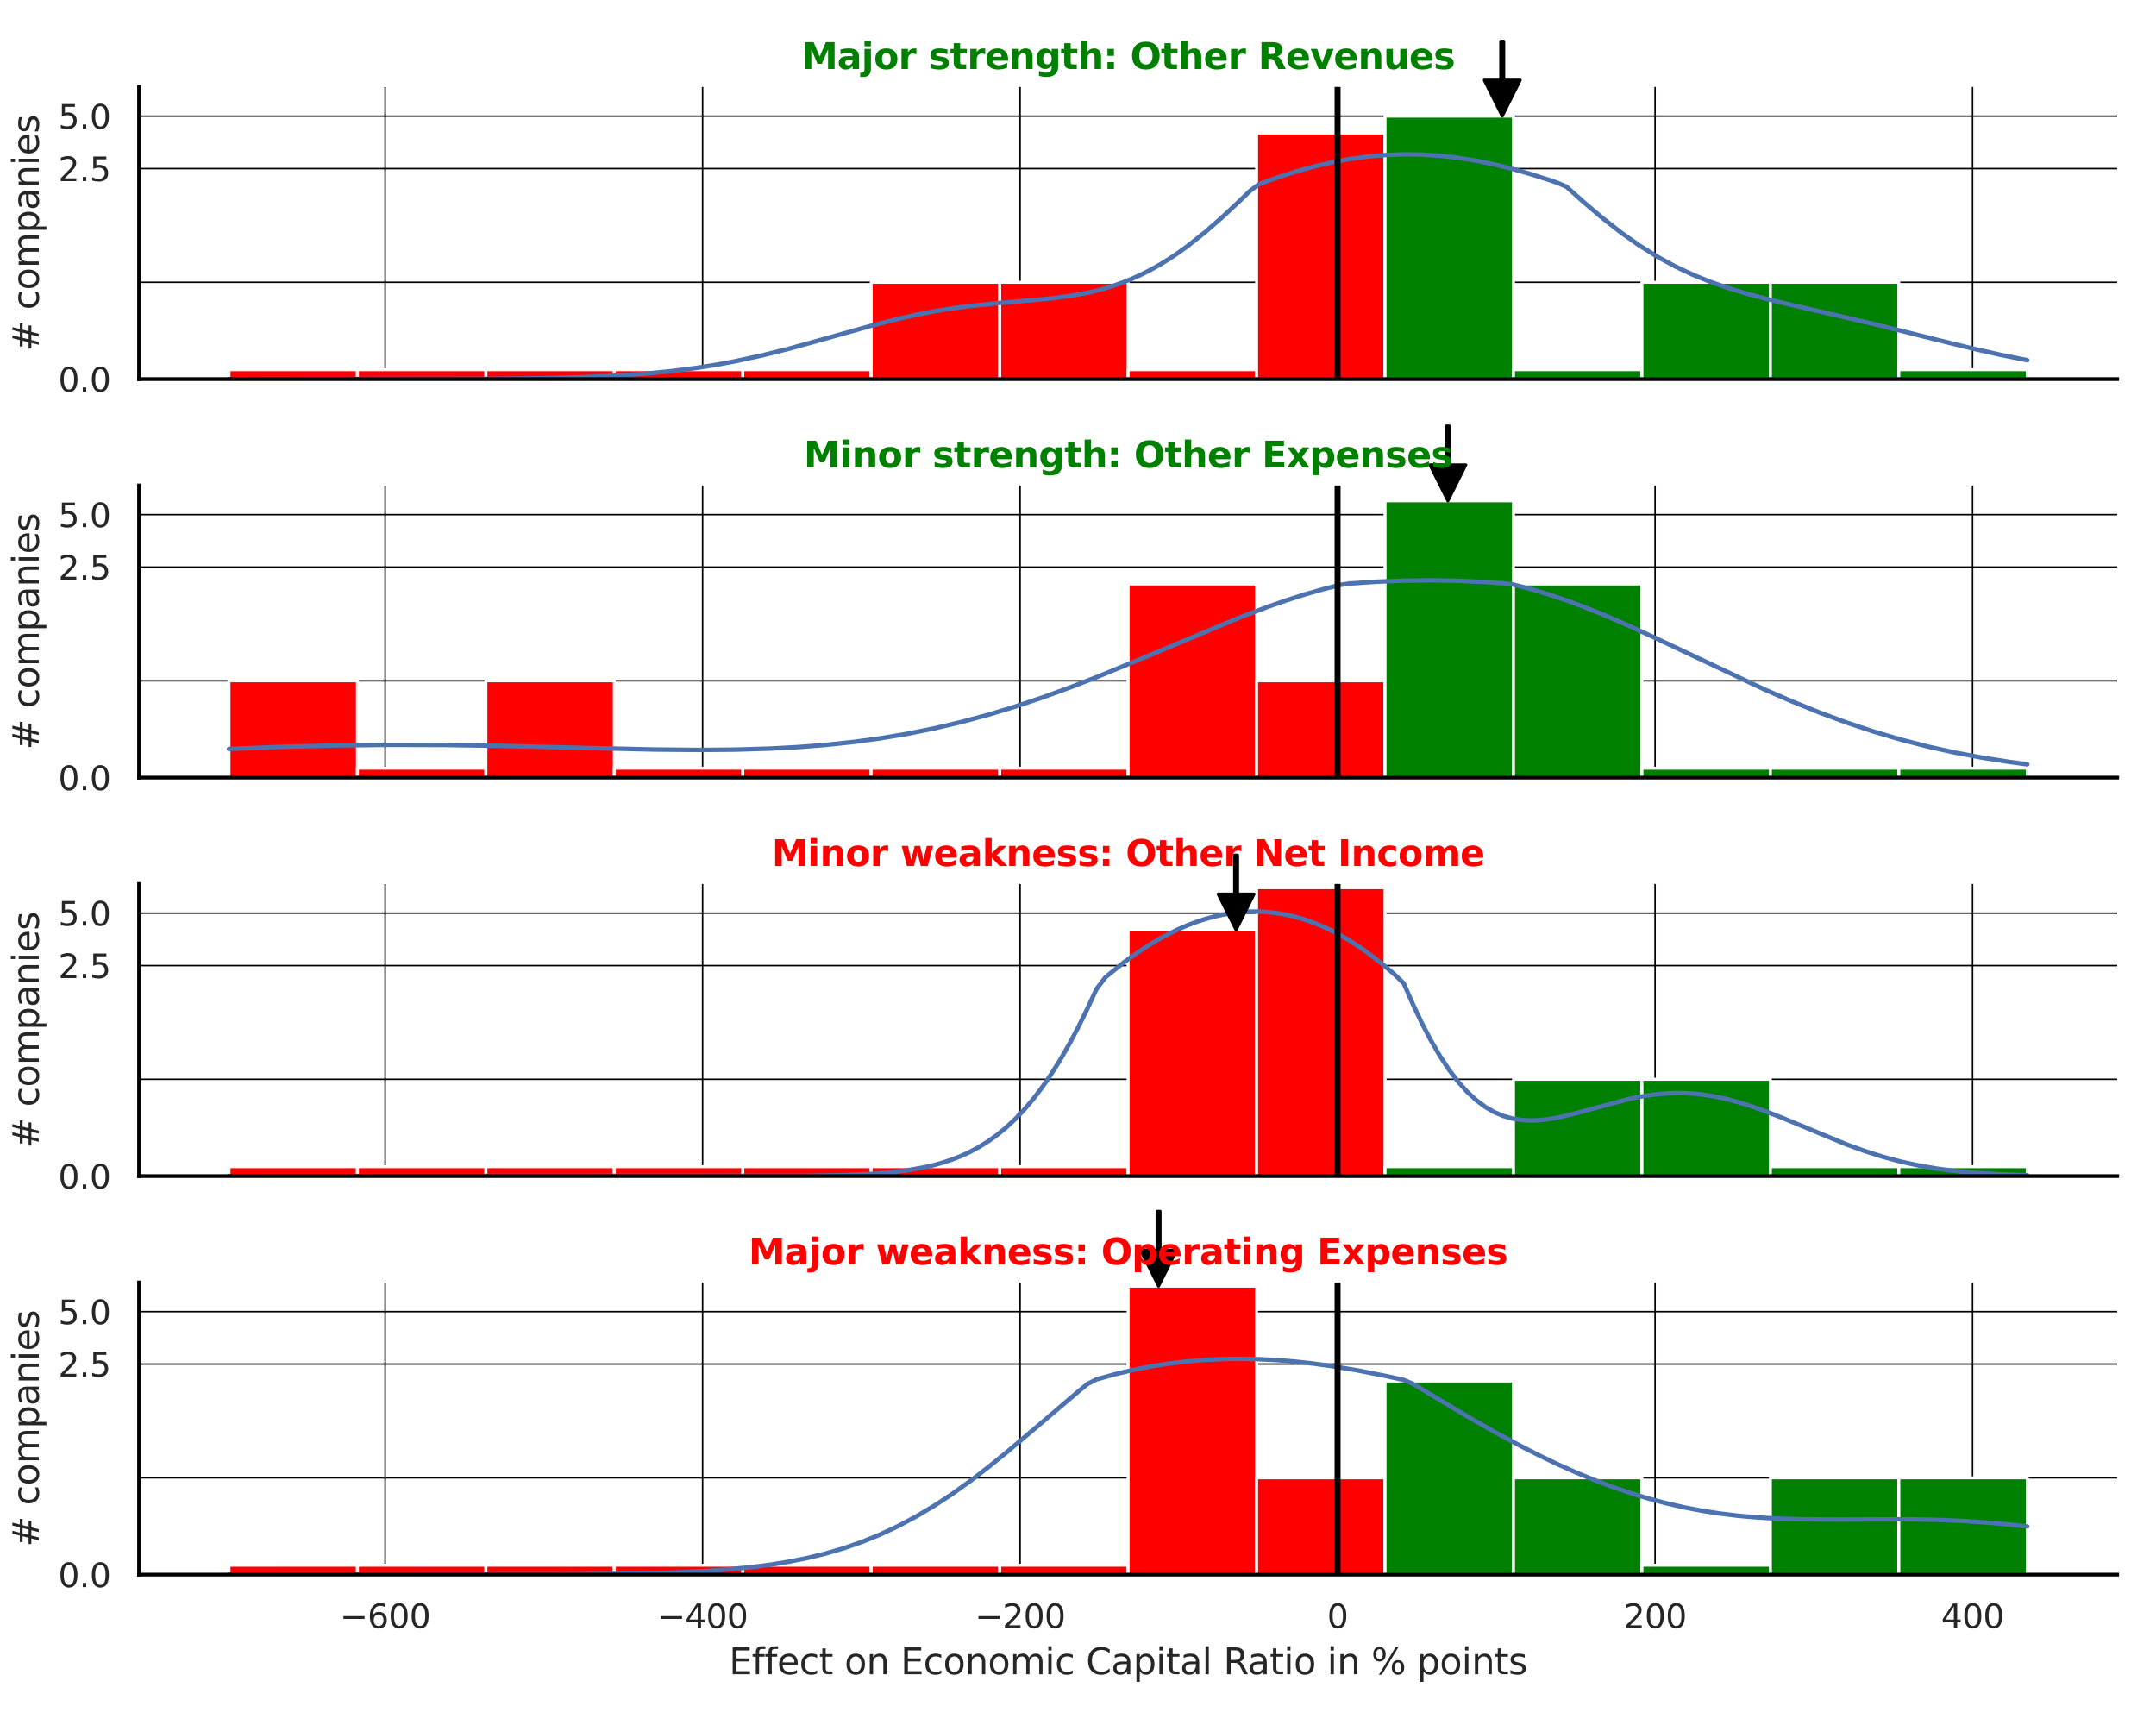 <?xml version="1.0" encoding="utf-8" standalone="no"?>
<!DOCTYPE svg PUBLIC "-//W3C//DTD SVG 1.1//EN"
  "http://www.w3.org/Graphics/SVG/1.1/DTD/svg11.dtd">
<svg xmlns:xlink="http://www.w3.org/1999/xlink" width="720pt" height="576pt" viewBox="0 0 720 576" xmlns="http://www.w3.org/2000/svg" version="1.1">
 <defs>
  <style type="text/css">*{stroke-linejoin: round; stroke-linecap: butt}</style>
 </defs>
 <g id="figure_1">
  <g id="patch_1">
   <path d="M 0 576 
L 720 576 
L 720 0 
L 0 0 
z
" style="fill: #ffffff"/>
  </g>
  <g id="axes_1">
   <g id="patch_2">
    <path d="M 46.44 126.585 
L 707.04 126.585 
L 707.04 29.04 
L 46.44 29.04 
z
" style="fill: #ffffff"/>
   </g>
   <g id="matplotlib.axis_1">
    <g id="xtick_1">
     <g id="line2d_1">
      <path d="M 128.611 126.585 
L 128.611 29.04 
" clip-path="url(#p7534c6f341)" style="fill: none; stroke: #000000; stroke-width: 0.5; stroke-linecap: round"/>
     </g>
    </g>
    <g id="xtick_2">
     <g id="line2d_2">
      <path d="M 234.636 126.585 
L 234.636 29.04 
" clip-path="url(#p7534c6f341)" style="fill: none; stroke: #000000; stroke-width: 0.5; stroke-linecap: round"/>
     </g>
    </g>
    <g id="xtick_3">
     <g id="line2d_3">
      <path d="M 340.661 126.585 
L 340.661 29.04 
" clip-path="url(#p7534c6f341)" style="fill: none; stroke: #000000; stroke-width: 0.5; stroke-linecap: round"/>
     </g>
    </g>
    <g id="xtick_4">
     <g id="line2d_4">
      <path d="M 446.686 126.585 
L 446.686 29.04 
" clip-path="url(#p7534c6f341)" style="fill: none; stroke: #000000; stroke-width: 0.5; stroke-linecap: round"/>
     </g>
    </g>
    <g id="xtick_5">
     <g id="line2d_5">
      <path d="M 552.712 126.585 
L 552.712 29.04 
" clip-path="url(#p7534c6f341)" style="fill: none; stroke: #000000; stroke-width: 0.5; stroke-linecap: round"/>
     </g>
    </g>
    <g id="xtick_6">
     <g id="line2d_6">
      <path d="M 658.737 126.585 
L 658.737 29.04 
" clip-path="url(#p7534c6f341)" style="fill: none; stroke: #000000; stroke-width: 0.5; stroke-linecap: round"/>
     </g>
    </g>
   </g>
   <g id="matplotlib.axis_2">
    <g id="ytick_1">
     <g id="line2d_7">
      <path d="M 46.44 126.585 
L 707.04 126.585 
" clip-path="url(#p7534c6f341)" style="fill: none; stroke: #000000; stroke-width: 0.5; stroke-linecap: round"/>
     </g>
     <g id="text_1">
      <!-- 0.0 -->
      <g style="fill: #262626" transform="translate(19.447 130.764) scale(0.11 -0.11)">
       <defs>
        <path id="DejaVuSans-30" d="M 2034 4250 
Q 1547 4250 1301 3770 
Q 1056 3291 1056 2328 
Q 1056 1369 1301 889 
Q 1547 409 2034 409 
Q 2525 409 2770 889 
Q 3016 1369 3016 2328 
Q 3016 3291 2770 3770 
Q 2525 4250 2034 4250 
z
M 2034 4750 
Q 2819 4750 3233 4129 
Q 3647 3509 3647 2328 
Q 3647 1150 3233 529 
Q 2819 -91 2034 -91 
Q 1250 -91 836 529 
Q 422 1150 422 2328 
Q 422 3509 836 4129 
Q 1250 4750 2034 4750 
z
" transform="scale(0.016)"/>
        <path id="DejaVuSans-2e" d="M 684 794 
L 1344 794 
L 1344 0 
L 684 0 
L 684 794 
z
" transform="scale(0.016)"/>
       </defs>
       <use xlink:href="#DejaVuSans-30"/>
       <use xlink:href="#DejaVuSans-2e" x="63.623"/>
       <use xlink:href="#DejaVuSans-30" x="95.41"/>
      </g>
     </g>
    </g>
    <g id="ytick_2">
     <g id="line2d_8">
      <path d="M 46.44 56.292 
L 707.04 56.292 
" clip-path="url(#p7534c6f341)" style="fill: none; stroke: #000000; stroke-width: 0.5; stroke-linecap: round"/>
     </g>
     <g id="text_2">
      <!-- 2.5 -->
      <g style="fill: #262626" transform="translate(19.447 60.471) scale(0.11 -0.11)">
       <defs>
        <path id="DejaVuSans-32" d="M 1228 531 
L 3431 531 
L 3431 0 
L 469 0 
L 469 531 
Q 828 903 1448 1529 
Q 2069 2156 2228 2338 
Q 2531 2678 2651 2914 
Q 2772 3150 2772 3378 
Q 2772 3750 2511 3984 
Q 2250 4219 1831 4219 
Q 1534 4219 1204 4116 
Q 875 4013 500 3803 
L 500 4441 
Q 881 4594 1212 4672 
Q 1544 4750 1819 4750 
Q 2544 4750 2975 4387 
Q 3406 4025 3406 3419 
Q 3406 3131 3298 2873 
Q 3191 2616 2906 2266 
Q 2828 2175 2409 1742 
Q 1991 1309 1228 531 
z
" transform="scale(0.016)"/>
        <path id="DejaVuSans-35" d="M 691 4666 
L 3169 4666 
L 3169 4134 
L 1269 4134 
L 1269 2991 
Q 1406 3038 1543 3061 
Q 1681 3084 1819 3084 
Q 2600 3084 3056 2656 
Q 3513 2228 3513 1497 
Q 3513 744 3044 326 
Q 2575 -91 1722 -91 
Q 1428 -91 1123 -41 
Q 819 9 494 109 
L 494 744 
Q 775 591 1075 516 
Q 1375 441 1709 441 
Q 2250 441 2565 725 
Q 2881 1009 2881 1497 
Q 2881 1984 2565 2268 
Q 2250 2553 1709 2553 
Q 1456 2553 1204 2497 
Q 953 2441 691 2322 
L 691 4666 
z
" transform="scale(0.016)"/>
       </defs>
       <use xlink:href="#DejaVuSans-32"/>
       <use xlink:href="#DejaVuSans-2e" x="63.623"/>
       <use xlink:href="#DejaVuSans-35" x="95.41"/>
      </g>
     </g>
    </g>
    <g id="ytick_3">
     <g id="line2d_9">
      <path d="M 46.44 38.776 
L 707.04 38.776 
" clip-path="url(#p7534c6f341)" style="fill: none; stroke: #000000; stroke-width: 0.5; stroke-linecap: round"/>
     </g>
     <g id="text_3">
      <!-- 5.0 -->
      <g style="fill: #262626" transform="translate(19.447 42.955) scale(0.11 -0.11)">
       <use xlink:href="#DejaVuSans-35"/>
       <use xlink:href="#DejaVuSans-2e" x="63.623"/>
       <use xlink:href="#DejaVuSans-30" x="95.41"/>
      </g>
     </g>
    </g>
    <g id="ytick_4">
     <g id="line2d_10">
      <path d="M 46.44 94.258 
L 707.04 94.258 
" clip-path="url(#p7534c6f341)" style="fill: none; stroke: #000000; stroke-width: 0.5; stroke-linecap: round"/>
     </g>
    </g>
    <g id="text_4">
     <!-- # companies -->
     <g style="fill: #262626" transform="translate(12.951 117.335) rotate(-90) scale(0.12 -0.12)">
      <defs>
       <path id="DejaVuSans-23" d="M 3272 2816 
L 2363 2816 
L 2100 1772 
L 3016 1772 
L 3272 2816 
z
M 2803 4594 
L 2478 3297 
L 3391 3297 
L 3719 4594 
L 4219 4594 
L 3897 3297 
L 4872 3297 
L 4872 2816 
L 3775 2816 
L 3519 1772 
L 4513 1772 
L 4513 1294 
L 3397 1294 
L 3072 0 
L 2572 0 
L 2894 1294 
L 1978 1294 
L 1656 0 
L 1153 0 
L 1478 1294 
L 494 1294 
L 494 1772 
L 1594 1772 
L 1856 2816 
L 850 2816 
L 850 3297 
L 1978 3297 
L 2297 4594 
L 2803 4594 
z
" transform="scale(0.016)"/>
       <path id="DejaVuSans-20" transform="scale(0.016)"/>
       <path id="DejaVuSans-63" d="M 3122 3366 
L 3122 2828 
Q 2878 2963 2633 3030 
Q 2388 3097 2138 3097 
Q 1578 3097 1268 2742 
Q 959 2388 959 1747 
Q 959 1106 1268 751 
Q 1578 397 2138 397 
Q 2388 397 2633 464 
Q 2878 531 3122 666 
L 3122 134 
Q 2881 22 2623 -34 
Q 2366 -91 2075 -91 
Q 1284 -91 818 406 
Q 353 903 353 1747 
Q 353 2603 823 3093 
Q 1294 3584 2113 3584 
Q 2378 3584 2631 3529 
Q 2884 3475 3122 3366 
z
" transform="scale(0.016)"/>
       <path id="DejaVuSans-6f" d="M 1959 3097 
Q 1497 3097 1228 2736 
Q 959 2375 959 1747 
Q 959 1119 1226 758 
Q 1494 397 1959 397 
Q 2419 397 2687 759 
Q 2956 1122 2956 1747 
Q 2956 2369 2687 2733 
Q 2419 3097 1959 3097 
z
M 1959 3584 
Q 2709 3584 3137 3096 
Q 3566 2609 3566 1747 
Q 3566 888 3137 398 
Q 2709 -91 1959 -91 
Q 1206 -91 779 398 
Q 353 888 353 1747 
Q 353 2609 779 3096 
Q 1206 3584 1959 3584 
z
" transform="scale(0.016)"/>
       <path id="DejaVuSans-6d" d="M 3328 2828 
Q 3544 3216 3844 3400 
Q 4144 3584 4550 3584 
Q 5097 3584 5394 3201 
Q 5691 2819 5691 2113 
L 5691 0 
L 5113 0 
L 5113 2094 
Q 5113 2597 4934 2840 
Q 4756 3084 4391 3084 
Q 3944 3084 3684 2787 
Q 3425 2491 3425 1978 
L 3425 0 
L 2847 0 
L 2847 2094 
Q 2847 2600 2669 2842 
Q 2491 3084 2119 3084 
Q 1678 3084 1418 2786 
Q 1159 2488 1159 1978 
L 1159 0 
L 581 0 
L 581 3500 
L 1159 3500 
L 1159 2956 
Q 1356 3278 1631 3431 
Q 1906 3584 2284 3584 
Q 2666 3584 2933 3390 
Q 3200 3197 3328 2828 
z
" transform="scale(0.016)"/>
       <path id="DejaVuSans-70" d="M 1159 525 
L 1159 -1331 
L 581 -1331 
L 581 3500 
L 1159 3500 
L 1159 2969 
Q 1341 3281 1617 3432 
Q 1894 3584 2278 3584 
Q 2916 3584 3314 3078 
Q 3713 2572 3713 1747 
Q 3713 922 3314 415 
Q 2916 -91 2278 -91 
Q 1894 -91 1617 61 
Q 1341 213 1159 525 
z
M 3116 1747 
Q 3116 2381 2855 2742 
Q 2594 3103 2138 3103 
Q 1681 3103 1420 2742 
Q 1159 2381 1159 1747 
Q 1159 1113 1420 752 
Q 1681 391 2138 391 
Q 2594 391 2855 752 
Q 3116 1113 3116 1747 
z
" transform="scale(0.016)"/>
       <path id="DejaVuSans-61" d="M 2194 1759 
Q 1497 1759 1228 1600 
Q 959 1441 959 1056 
Q 959 750 1161 570 
Q 1363 391 1709 391 
Q 2188 391 2477 730 
Q 2766 1069 2766 1631 
L 2766 1759 
L 2194 1759 
z
M 3341 1997 
L 3341 0 
L 2766 0 
L 2766 531 
Q 2569 213 2275 61 
Q 1981 -91 1556 -91 
Q 1019 -91 701 211 
Q 384 513 384 1019 
Q 384 1609 779 1909 
Q 1175 2209 1959 2209 
L 2766 2209 
L 2766 2266 
Q 2766 2663 2505 2880 
Q 2244 3097 1772 3097 
Q 1472 3097 1187 3025 
Q 903 2953 641 2809 
L 641 3341 
Q 956 3463 1253 3523 
Q 1550 3584 1831 3584 
Q 2591 3584 2966 3190 
Q 3341 2797 3341 1997 
z
" transform="scale(0.016)"/>
       <path id="DejaVuSans-6e" d="M 3513 2113 
L 3513 0 
L 2938 0 
L 2938 2094 
Q 2938 2591 2744 2837 
Q 2550 3084 2163 3084 
Q 1697 3084 1428 2787 
Q 1159 2491 1159 1978 
L 1159 0 
L 581 0 
L 581 3500 
L 1159 3500 
L 1159 2956 
Q 1366 3272 1645 3428 
Q 1925 3584 2291 3584 
Q 2894 3584 3203 3211 
Q 3513 2838 3513 2113 
z
" transform="scale(0.016)"/>
       <path id="DejaVuSans-69" d="M 603 3500 
L 1178 3500 
L 1178 0 
L 603 0 
L 603 3500 
z
M 603 4863 
L 1178 4863 
L 1178 4134 
L 603 4134 
L 603 4863 
z
" transform="scale(0.016)"/>
       <path id="DejaVuSans-65" d="M 3597 1894 
L 3597 1613 
L 953 1613 
Q 991 1019 1311 708 
Q 1631 397 2203 397 
Q 2534 397 2845 478 
Q 3156 559 3463 722 
L 3463 178 
Q 3153 47 2828 -22 
Q 2503 -91 2169 -91 
Q 1331 -91 842 396 
Q 353 884 353 1716 
Q 353 2575 817 3079 
Q 1281 3584 2069 3584 
Q 2775 3584 3186 3129 
Q 3597 2675 3597 1894 
z
M 3022 2063 
Q 3016 2534 2758 2815 
Q 2500 3097 2075 3097 
Q 1594 3097 1305 2825 
Q 1016 2553 972 2059 
L 3022 2063 
z
" transform="scale(0.016)"/>
       <path id="DejaVuSans-73" d="M 2834 3397 
L 2834 2853 
Q 2591 2978 2328 3040 
Q 2066 3103 1784 3103 
Q 1356 3103 1142 2972 
Q 928 2841 928 2578 
Q 928 2378 1081 2264 
Q 1234 2150 1697 2047 
L 1894 2003 
Q 2506 1872 2764 1633 
Q 3022 1394 3022 966 
Q 3022 478 2636 193 
Q 2250 -91 1575 -91 
Q 1294 -91 989 -36 
Q 684 19 347 128 
L 347 722 
Q 666 556 975 473 
Q 1284 391 1588 391 
Q 1994 391 2212 530 
Q 2431 669 2431 922 
Q 2431 1156 2273 1281 
Q 2116 1406 1581 1522 
L 1381 1569 
Q 847 1681 609 1914 
Q 372 2147 372 2553 
Q 372 3047 722 3315 
Q 1072 3584 1716 3584 
Q 2034 3584 2315 3537 
Q 2597 3491 2834 3397 
z
" transform="scale(0.016)"/>
      </defs>
      <use xlink:href="#DejaVuSans-23"/>
      <use xlink:href="#DejaVuSans-20" x="83.789"/>
      <use xlink:href="#DejaVuSans-63" x="115.576"/>
      <use xlink:href="#DejaVuSans-6f" x="170.557"/>
      <use xlink:href="#DejaVuSans-6d" x="231.738"/>
      <use xlink:href="#DejaVuSans-70" x="329.15"/>
      <use xlink:href="#DejaVuSans-61" x="392.627"/>
      <use xlink:href="#DejaVuSans-6e" x="453.906"/>
      <use xlink:href="#DejaVuSans-69" x="517.285"/>
      <use xlink:href="#DejaVuSans-65" x="545.068"/>
      <use xlink:href="#DejaVuSans-73" x="606.592"/>
     </g>
    </g>
   </g>
   <g id="patch_3">
    <path d="M 76.467 126.585 
L 119.363 126.585 
L 119.363 123.44 
L 76.467 123.44 
z
" clip-path="url(#p7534c6f341)" style="fill: #ff0000; stroke: #ffffff; stroke-linejoin: miter"/>
   </g>
   <g id="patch_4">
    <path d="M 119.363 126.585 
L 162.259 126.585 
L 162.259 123.44 
L 119.363 123.44 
z
" clip-path="url(#p7534c6f341)" style="fill: #ff0000; stroke: #ffffff; stroke-linejoin: miter"/>
   </g>
   <g id="patch_5">
    <path d="M 162.259 126.585 
L 205.156 126.585 
L 205.156 123.44 
L 162.259 123.44 
z
" clip-path="url(#p7534c6f341)" style="fill: #ff0000; stroke: #ffffff; stroke-linejoin: miter"/>
   </g>
   <g id="patch_6">
    <path d="M 205.156 126.585 
L 248.052 126.585 
L 248.052 123.44 
L 205.156 123.44 
z
" clip-path="url(#p7534c6f341)" style="fill: #ff0000; stroke: #ffffff; stroke-linejoin: miter"/>
   </g>
   <g id="patch_7">
    <path d="M 248.052 126.585 
L 290.948 126.585 
L 290.948 123.44 
L 248.052 123.44 
z
" clip-path="url(#p7534c6f341)" style="fill: #ff0000; stroke: #ffffff; stroke-linejoin: miter"/>
   </g>
   <g id="patch_8">
    <path d="M 290.948 126.585 
L 333.844 126.585 
L 333.844 94.258 
L 290.948 94.258 
z
" clip-path="url(#p7534c6f341)" style="fill: #ff0000; stroke: #ffffff; stroke-linejoin: miter"/>
   </g>
   <g id="patch_9">
    <path d="M 333.844 126.585 
L 376.74 126.585 
L 376.74 94.258 
L 333.844 94.258 
z
" clip-path="url(#p7534c6f341)" style="fill: #ff0000; stroke: #ffffff; stroke-linejoin: miter"/>
   </g>
   <g id="patch_10">
    <path d="M 376.74 126.585 
L 419.636 126.585 
L 419.636 123.44 
L 376.74 123.44 
z
" clip-path="url(#p7534c6f341)" style="fill: #ff0000; stroke: #ffffff; stroke-linejoin: miter"/>
   </g>
   <g id="patch_11">
    <path d="M 419.636 126.585 
L 462.532 126.585 
L 462.532 44.415 
L 419.636 44.415 
z
" clip-path="url(#p7534c6f341)" style="fill: #ff0000; stroke: #ffffff; stroke-linejoin: miter"/>
   </g>
   <g id="patch_12">
    <path d="M 462.532 126.585 
L 505.428 126.585 
L 505.428 38.776 
L 462.532 38.776 
z
" clip-path="url(#p7534c6f341)" style="fill: #008000; stroke: #ffffff; stroke-linejoin: miter"/>
   </g>
   <g id="patch_13">
    <path d="M 505.428 126.585 
L 548.324 126.585 
L 548.324 123.44 
L 505.428 123.44 
z
" clip-path="url(#p7534c6f341)" style="fill: #008000; stroke: #ffffff; stroke-linejoin: miter"/>
   </g>
   <g id="patch_14">
    <path d="M 548.324 126.585 
L 591.221 126.585 
L 591.221 94.258 
L 548.324 94.258 
z
" clip-path="url(#p7534c6f341)" style="fill: #008000; stroke: #ffffff; stroke-linejoin: miter"/>
   </g>
   <g id="patch_15">
    <path d="M 591.221 126.585 
L 634.117 126.585 
L 634.117 94.258 
L 591.221 94.258 
z
" clip-path="url(#p7534c6f341)" style="fill: #008000; stroke: #ffffff; stroke-linejoin: miter"/>
   </g>
   <g id="patch_16">
    <path d="M 634.117 126.585 
L 677.013 126.585 
L 677.013 123.44 
L 634.117 123.44 
z
" clip-path="url(#p7534c6f341)" style="fill: #008000; stroke: #ffffff; stroke-linejoin: miter"/>
   </g>
   <g id="line2d_11">
    <path d="M 76.467 126.585 
L 163.984 126.487 
L 182.091 126.274 
L 194.162 125.964 
L 206.233 125.418 
L 215.287 124.785 
L 224.34 123.904 
L 233.394 122.725 
L 239.429 121.755 
L 245.465 120.633 
L 254.518 118.669 
L 263.572 116.406 
L 275.643 113.069 
L 290.732 108.822 
L 299.786 106.507 
L 305.821 105.146 
L 311.857 103.965 
L 317.893 102.976 
L 323.928 102.172 
L 332.982 101.249 
L 351.089 99.64 
L 357.124 98.844 
L 363.16 97.741 
L 366.178 97.042 
L 369.195 96.227 
L 372.213 95.285 
L 375.231 94.206 
L 378.249 92.983 
L 381.267 91.606 
L 384.285 90.072 
L 387.302 88.379 
L 390.32 86.524 
L 393.338 84.509 
L 396.356 82.34 
L 402.391 77.567 
L 408.427 72.288 
L 414.463 66.627 
L 417.481 63.702 
L 420.498 61.471 
L 426.534 59.295 
L 432.57 57.346 
L 438.605 55.654 
L 444.641 54.237 
L 450.677 53.109 
L 456.712 52.281 
L 462.748 51.757 
L 468.783 51.538 
L 474.819 51.624 
L 480.855 52.01 
L 486.89 52.69 
L 492.926 53.654 
L 498.962 54.888 
L 504.997 56.374 
L 511.033 58.089 
L 517.068 60.006 
L 520.086 61.03 
L 523.104 62.337 
L 529.14 67.718 
L 535.175 72.821 
L 541.211 77.542 
L 547.247 81.812 
L 553.282 85.599 
L 559.318 88.901 
L 565.354 91.746 
L 571.389 94.182 
L 577.425 96.271 
L 583.46 98.084 
L 589.496 99.693 
L 598.55 101.87 
L 625.71 108.17 
L 646.835 113.464 
L 658.906 116.415 
L 667.959 118.454 
L 677.013 120.273 
L 677.013 120.273 
" clip-path="url(#p7534c6f341)" style="fill: none; stroke: #4c72b0; stroke-width: 1.5; stroke-linecap: round"/>
   </g>
   <g id="line2d_12">
    <path d="M 446.686 126.585 
L 446.686 29.04 
" clip-path="url(#p7534c6f341)" style="fill: none; stroke: #000000; stroke-width: 2; stroke-linecap: round"/>
   </g>
   <g id="patch_17">
    <path d="M 46.44 126.585 
L 46.44 29.04 
" style="fill: none; stroke: #000000; stroke-width: 1.25; stroke-linejoin: miter; stroke-linecap: square"/>
   </g>
   <g id="patch_18">
    <path d="M 46.44 126.585 
L 707.04 126.585 
" style="fill: none; stroke: #000000; stroke-width: 1.25; stroke-linejoin: miter; stroke-linecap: square"/>
   </g>
   <g id="patch_19">
    <path d="M 502.173 13.776 
Q 502.173 20.275 502.173 26.773 
L 507.673 26.773 
Q 504.673 32.775 501.673 38.776 
Q 498.673 32.775 495.673 26.773 
L 501.173 26.773 
Q 501.173 20.275 501.173 13.776 
L 502.173 13.776 
z
" style="stroke: #000000; stroke-linecap: round"/>
   </g>
   <g id="text_5">
    <!-- Major strength: Other Revenues -->
    <g style="fill: #008000" transform="translate(267.623 23.04) scale(0.12 -0.12)">
     <defs>
      <path id="DejaVuSans-Bold-4d" d="M 588 4666 
L 2119 4666 
L 3181 2169 
L 4250 4666 
L 5778 4666 
L 5778 0 
L 4641 0 
L 4641 3413 
L 3566 897 
L 2803 897 
L 1728 3413 
L 1728 0 
L 588 0 
L 588 4666 
z
" transform="scale(0.016)"/>
      <path id="DejaVuSans-Bold-61" d="M 2106 1575 
Q 1756 1575 1579 1456 
Q 1403 1338 1403 1106 
Q 1403 894 1545 773 
Q 1688 653 1941 653 
Q 2256 653 2472 879 
Q 2688 1106 2688 1447 
L 2688 1575 
L 2106 1575 
z
M 3816 1997 
L 3816 0 
L 2688 0 
L 2688 519 
Q 2463 200 2181 54 
Q 1900 -91 1497 -91 
Q 953 -91 614 226 
Q 275 544 275 1050 
Q 275 1666 698 1953 
Q 1122 2241 2028 2241 
L 2688 2241 
L 2688 2328 
Q 2688 2594 2478 2717 
Q 2269 2841 1825 2841 
Q 1466 2841 1156 2769 
Q 847 2697 581 2553 
L 581 3406 
Q 941 3494 1303 3539 
Q 1666 3584 2028 3584 
Q 2975 3584 3395 3211 
Q 3816 2838 3816 1997 
z
" transform="scale(0.016)"/>
      <path id="DejaVuSans-Bold-6a" d="M 538 3500 
L 1656 3500 
L 1656 63 
Q 1656 -641 1318 -1011 
Q 981 -1381 341 -1381 
L -213 -1381 
L -213 -647 
L -19 -647 
Q 300 -647 419 -503 
Q 538 -359 538 63 
L 538 3500 
z
M 538 4863 
L 1656 4863 
L 1656 3950 
L 538 3950 
L 538 4863 
z
" transform="scale(0.016)"/>
      <path id="DejaVuSans-Bold-6f" d="M 2203 2784 
Q 1831 2784 1636 2517 
Q 1441 2250 1441 1747 
Q 1441 1244 1636 976 
Q 1831 709 2203 709 
Q 2569 709 2762 976 
Q 2956 1244 2956 1747 
Q 2956 2250 2762 2517 
Q 2569 2784 2203 2784 
z
M 2203 3584 
Q 3106 3584 3614 3096 
Q 4122 2609 4122 1747 
Q 4122 884 3614 396 
Q 3106 -91 2203 -91 
Q 1297 -91 786 396 
Q 275 884 275 1747 
Q 275 2609 786 3096 
Q 1297 3584 2203 3584 
z
" transform="scale(0.016)"/>
      <path id="DejaVuSans-Bold-72" d="M 3138 2547 
Q 2991 2616 2845 2648 
Q 2700 2681 2553 2681 
Q 2122 2681 1889 2404 
Q 1656 2128 1656 1613 
L 1656 0 
L 538 0 
L 538 3500 
L 1656 3500 
L 1656 2925 
Q 1872 3269 2151 3426 
Q 2431 3584 2822 3584 
Q 2878 3584 2943 3579 
Q 3009 3575 3134 3559 
L 3138 2547 
z
" transform="scale(0.016)"/>
      <path id="DejaVuSans-Bold-20" transform="scale(0.016)"/>
      <path id="DejaVuSans-Bold-73" d="M 3272 3391 
L 3272 2541 
Q 2913 2691 2578 2766 
Q 2244 2841 1947 2841 
Q 1628 2841 1473 2761 
Q 1319 2681 1319 2516 
Q 1319 2381 1436 2309 
Q 1553 2238 1856 2203 
L 2053 2175 
Q 2913 2066 3209 1816 
Q 3506 1566 3506 1031 
Q 3506 472 3093 190 
Q 2681 -91 1863 -91 
Q 1516 -91 1145 -36 
Q 775 19 384 128 
L 384 978 
Q 719 816 1070 734 
Q 1422 653 1784 653 
Q 2113 653 2278 743 
Q 2444 834 2444 1013 
Q 2444 1163 2330 1236 
Q 2216 1309 1875 1350 
L 1678 1375 
Q 931 1469 631 1722 
Q 331 1975 331 2491 
Q 331 3047 712 3315 
Q 1094 3584 1881 3584 
Q 2191 3584 2531 3537 
Q 2872 3491 3272 3391 
z
" transform="scale(0.016)"/>
      <path id="DejaVuSans-Bold-74" d="M 1759 4494 
L 1759 3500 
L 2913 3500 
L 2913 2700 
L 1759 2700 
L 1759 1216 
Q 1759 972 1856 886 
Q 1953 800 2241 800 
L 2816 800 
L 2816 0 
L 1856 0 
Q 1194 0 917 276 
Q 641 553 641 1216 
L 641 2700 
L 84 2700 
L 84 3500 
L 641 3500 
L 641 4494 
L 1759 4494 
z
" transform="scale(0.016)"/>
      <path id="DejaVuSans-Bold-65" d="M 4031 1759 
L 4031 1441 
L 1416 1441 
Q 1456 1047 1700 850 
Q 1944 653 2381 653 
Q 2734 653 3104 758 
Q 3475 863 3866 1075 
L 3866 213 
Q 3469 63 3072 -14 
Q 2675 -91 2278 -91 
Q 1328 -91 801 392 
Q 275 875 275 1747 
Q 275 2603 792 3093 
Q 1309 3584 2216 3584 
Q 3041 3584 3536 3087 
Q 4031 2591 4031 1759 
z
M 2881 2131 
Q 2881 2450 2695 2645 
Q 2509 2841 2209 2841 
Q 1884 2841 1681 2658 
Q 1478 2475 1428 2131 
L 2881 2131 
z
" transform="scale(0.016)"/>
      <path id="DejaVuSans-Bold-6e" d="M 4056 2131 
L 4056 0 
L 2931 0 
L 2931 347 
L 2931 1631 
Q 2931 2084 2911 2256 
Q 2891 2428 2841 2509 
Q 2775 2619 2662 2680 
Q 2550 2741 2406 2741 
Q 2056 2741 1856 2470 
Q 1656 2200 1656 1722 
L 1656 0 
L 538 0 
L 538 3500 
L 1656 3500 
L 1656 2988 
Q 1909 3294 2193 3439 
Q 2478 3584 2822 3584 
Q 3428 3584 3742 3212 
Q 4056 2841 4056 2131 
z
" transform="scale(0.016)"/>
      <path id="DejaVuSans-Bold-67" d="M 2919 594 
Q 2688 288 2409 144 
Q 2131 0 1766 0 
Q 1125 0 706 504 
Q 288 1009 288 1791 
Q 288 2575 706 3076 
Q 1125 3578 1766 3578 
Q 2131 3578 2409 3434 
Q 2688 3291 2919 2981 
L 2919 3500 
L 4044 3500 
L 4044 353 
Q 4044 -491 3511 -936 
Q 2978 -1381 1966 -1381 
Q 1638 -1381 1331 -1331 
Q 1025 -1281 716 -1178 
L 716 -306 
Q 1009 -475 1290 -558 
Q 1572 -641 1856 -641 
Q 2406 -641 2662 -400 
Q 2919 -159 2919 353 
L 2919 594 
z
M 2181 2772 
Q 1834 2772 1640 2515 
Q 1447 2259 1447 1791 
Q 1447 1309 1634 1061 
Q 1822 813 2181 813 
Q 2531 813 2725 1069 
Q 2919 1325 2919 1791 
Q 2919 2259 2725 2515 
Q 2531 2772 2181 2772 
z
" transform="scale(0.016)"/>
      <path id="DejaVuSans-Bold-68" d="M 4056 2131 
L 4056 0 
L 2931 0 
L 2931 347 
L 2931 1625 
Q 2931 2084 2911 2256 
Q 2891 2428 2841 2509 
Q 2775 2619 2662 2680 
Q 2550 2741 2406 2741 
Q 2056 2741 1856 2470 
Q 1656 2200 1656 1722 
L 1656 0 
L 538 0 
L 538 4863 
L 1656 4863 
L 1656 2988 
Q 1909 3294 2193 3439 
Q 2478 3584 2822 3584 
Q 3428 3584 3742 3212 
Q 4056 2841 4056 2131 
z
" transform="scale(0.016)"/>
      <path id="DejaVuSans-Bold-3a" d="M 716 3500 
L 1844 3500 
L 1844 2291 
L 716 2291 
L 716 3500 
z
M 716 1209 
L 1844 1209 
L 1844 0 
L 716 0 
L 716 1209 
z
" transform="scale(0.016)"/>
      <path id="DejaVuSans-Bold-4f" d="M 2719 3878 
Q 2169 3878 1866 3472 
Q 1563 3066 1563 2328 
Q 1563 1594 1866 1187 
Q 2169 781 2719 781 
Q 3272 781 3575 1187 
Q 3878 1594 3878 2328 
Q 3878 3066 3575 3472 
Q 3272 3878 2719 3878 
z
M 2719 4750 
Q 3844 4750 4481 4106 
Q 5119 3463 5119 2328 
Q 5119 1197 4481 553 
Q 3844 -91 2719 -91 
Q 1597 -91 958 553 
Q 319 1197 319 2328 
Q 319 3463 958 4106 
Q 1597 4750 2719 4750 
z
" transform="scale(0.016)"/>
      <path id="DejaVuSans-Bold-52" d="M 2297 2597 
Q 2675 2597 2839 2737 
Q 3003 2878 3003 3200 
Q 3003 3519 2839 3656 
Q 2675 3794 2297 3794 
L 1791 3794 
L 1791 2597 
L 2297 2597 
z
M 1791 1766 
L 1791 0 
L 588 0 
L 588 4666 
L 2425 4666 
Q 3347 4666 3776 4356 
Q 4206 4047 4206 3378 
Q 4206 2916 3982 2619 
Q 3759 2322 3309 2181 
Q 3556 2125 3751 1926 
Q 3947 1728 4147 1325 
L 4800 0 
L 3519 0 
L 2950 1159 
Q 2778 1509 2601 1637 
Q 2425 1766 2131 1766 
L 1791 1766 
z
" transform="scale(0.016)"/>
      <path id="DejaVuSans-Bold-76" d="M 97 3500 
L 1216 3500 
L 2088 1081 
L 2956 3500 
L 4078 3500 
L 2700 0 
L 1472 0 
L 97 3500 
z
" transform="scale(0.016)"/>
      <path id="DejaVuSans-Bold-75" d="M 500 1363 
L 500 3500 
L 1625 3500 
L 1625 3150 
Q 1625 2866 1622 2436 
Q 1619 2006 1619 1863 
Q 1619 1441 1641 1255 
Q 1663 1069 1716 984 
Q 1784 875 1895 815 
Q 2006 756 2150 756 
Q 2500 756 2700 1025 
Q 2900 1294 2900 1772 
L 2900 3500 
L 4019 3500 
L 4019 0 
L 2900 0 
L 2900 506 
Q 2647 200 2364 54 
Q 2081 -91 1741 -91 
Q 1134 -91 817 281 
Q 500 653 500 1363 
z
" transform="scale(0.016)"/>
     </defs>
     <use xlink:href="#DejaVuSans-Bold-4d"/>
     <use xlink:href="#DejaVuSans-Bold-61" x="99.512"/>
     <use xlink:href="#DejaVuSans-Bold-6a" x="166.992"/>
     <use xlink:href="#DejaVuSans-Bold-6f" x="201.27"/>
     <use xlink:href="#DejaVuSans-Bold-72" x="269.971"/>
     <use xlink:href="#DejaVuSans-Bold-20" x="319.287"/>
     <use xlink:href="#DejaVuSans-Bold-73" x="354.102"/>
     <use xlink:href="#DejaVuSans-Bold-74" x="413.623"/>
     <use xlink:href="#DejaVuSans-Bold-72" x="461.426"/>
     <use xlink:href="#DejaVuSans-Bold-65" x="510.742"/>
     <use xlink:href="#DejaVuSans-Bold-6e" x="578.564"/>
     <use xlink:href="#DejaVuSans-Bold-67" x="649.756"/>
     <use xlink:href="#DejaVuSans-Bold-74" x="721.338"/>
     <use xlink:href="#DejaVuSans-Bold-68" x="769.141"/>
     <use xlink:href="#DejaVuSans-Bold-3a" x="840.332"/>
     <use xlink:href="#DejaVuSans-Bold-20" x="880.322"/>
     <use xlink:href="#DejaVuSans-Bold-4f" x="915.137"/>
     <use xlink:href="#DejaVuSans-Bold-74" x="1000.146"/>
     <use xlink:href="#DejaVuSans-Bold-68" x="1047.949"/>
     <use xlink:href="#DejaVuSans-Bold-65" x="1119.141"/>
     <use xlink:href="#DejaVuSans-Bold-72" x="1186.963"/>
     <use xlink:href="#DejaVuSans-Bold-20" x="1236.279"/>
     <use xlink:href="#DejaVuSans-Bold-52" x="1271.094"/>
     <use xlink:href="#DejaVuSans-Bold-65" x="1348.096"/>
     <use xlink:href="#DejaVuSans-Bold-76" x="1415.918"/>
     <use xlink:href="#DejaVuSans-Bold-65" x="1481.104"/>
     <use xlink:href="#DejaVuSans-Bold-6e" x="1548.926"/>
     <use xlink:href="#DejaVuSans-Bold-75" x="1620.117"/>
     <use xlink:href="#DejaVuSans-Bold-65" x="1691.309"/>
     <use xlink:href="#DejaVuSans-Bold-73" x="1759.131"/>
    </g>
   </g>
  </g>
  <g id="axes_2">
   <g id="patch_20">
    <path d="M 46.44 259.65 
L 707.04 259.65 
L 707.04 162.105 
L 46.44 162.105 
z
" style="fill: #ffffff"/>
   </g>
   <g id="matplotlib.axis_3">
    <g id="xtick_7">
     <g id="line2d_13">
      <path d="M 128.611 259.65 
L 128.611 162.105 
" clip-path="url(#p172f5859f9)" style="fill: none; stroke: #000000; stroke-width: 0.5; stroke-linecap: round"/>
     </g>
    </g>
    <g id="xtick_8">
     <g id="line2d_14">
      <path d="M 234.636 259.65 
L 234.636 162.105 
" clip-path="url(#p172f5859f9)" style="fill: none; stroke: #000000; stroke-width: 0.5; stroke-linecap: round"/>
     </g>
    </g>
    <g id="xtick_9">
     <g id="line2d_15">
      <path d="M 340.661 259.65 
L 340.661 162.105 
" clip-path="url(#p172f5859f9)" style="fill: none; stroke: #000000; stroke-width: 0.5; stroke-linecap: round"/>
     </g>
    </g>
    <g id="xtick_10">
     <g id="line2d_16">
      <path d="M 446.686 259.65 
L 446.686 162.105 
" clip-path="url(#p172f5859f9)" style="fill: none; stroke: #000000; stroke-width: 0.5; stroke-linecap: round"/>
     </g>
    </g>
    <g id="xtick_11">
     <g id="line2d_17">
      <path d="M 552.712 259.65 
L 552.712 162.105 
" clip-path="url(#p172f5859f9)" style="fill: none; stroke: #000000; stroke-width: 0.5; stroke-linecap: round"/>
     </g>
    </g>
    <g id="xtick_12">
     <g id="line2d_18">
      <path d="M 658.737 259.65 
L 658.737 162.105 
" clip-path="url(#p172f5859f9)" style="fill: none; stroke: #000000; stroke-width: 0.5; stroke-linecap: round"/>
     </g>
    </g>
   </g>
   <g id="matplotlib.axis_4">
    <g id="ytick_5">
     <g id="line2d_19">
      <path d="M 46.44 259.65 
L 707.04 259.65 
" clip-path="url(#p172f5859f9)" style="fill: none; stroke: #000000; stroke-width: 0.5; stroke-linecap: round"/>
     </g>
     <g id="text_6">
      <!-- 0.0 -->
      <g style="fill: #262626" transform="translate(19.447 263.829) scale(0.11 -0.11)">
       <use xlink:href="#DejaVuSans-30"/>
       <use xlink:href="#DejaVuSans-2e" x="63.623"/>
       <use xlink:href="#DejaVuSans-30" x="95.41"/>
      </g>
     </g>
    </g>
    <g id="ytick_6">
     <g id="line2d_20">
      <path d="M 46.44 189.357 
L 707.04 189.357 
" clip-path="url(#p172f5859f9)" style="fill: none; stroke: #000000; stroke-width: 0.5; stroke-linecap: round"/>
     </g>
     <g id="text_7">
      <!-- 2.5 -->
      <g style="fill: #262626" transform="translate(19.447 193.536) scale(0.11 -0.11)">
       <use xlink:href="#DejaVuSans-32"/>
       <use xlink:href="#DejaVuSans-2e" x="63.623"/>
       <use xlink:href="#DejaVuSans-35" x="95.41"/>
      </g>
     </g>
    </g>
    <g id="ytick_7">
     <g id="line2d_21">
      <path d="M 46.44 171.841 
L 707.04 171.841 
" clip-path="url(#p172f5859f9)" style="fill: none; stroke: #000000; stroke-width: 0.5; stroke-linecap: round"/>
     </g>
     <g id="text_8">
      <!-- 5.0 -->
      <g style="fill: #262626" transform="translate(19.447 176.02) scale(0.11 -0.11)">
       <use xlink:href="#DejaVuSans-35"/>
       <use xlink:href="#DejaVuSans-2e" x="63.623"/>
       <use xlink:href="#DejaVuSans-30" x="95.41"/>
      </g>
     </g>
    </g>
    <g id="ytick_8">
     <g id="line2d_22">
      <path d="M 46.44 227.323 
L 707.04 227.323 
" clip-path="url(#p172f5859f9)" style="fill: none; stroke: #000000; stroke-width: 0.5; stroke-linecap: round"/>
     </g>
    </g>
    <g id="text_9">
     <!-- # companies -->
     <g style="fill: #262626" transform="translate(12.951 250.4) rotate(-90) scale(0.12 -0.12)">
      <use xlink:href="#DejaVuSans-23"/>
      <use xlink:href="#DejaVuSans-20" x="83.789"/>
      <use xlink:href="#DejaVuSans-63" x="115.576"/>
      <use xlink:href="#DejaVuSans-6f" x="170.557"/>
      <use xlink:href="#DejaVuSans-6d" x="231.738"/>
      <use xlink:href="#DejaVuSans-70" x="329.15"/>
      <use xlink:href="#DejaVuSans-61" x="392.627"/>
      <use xlink:href="#DejaVuSans-6e" x="453.906"/>
      <use xlink:href="#DejaVuSans-69" x="517.285"/>
      <use xlink:href="#DejaVuSans-65" x="545.068"/>
      <use xlink:href="#DejaVuSans-73" x="606.592"/>
     </g>
    </g>
   </g>
   <g id="patch_21">
    <path d="M 76.467 259.65 
L 119.363 259.65 
L 119.363 227.323 
L 76.467 227.323 
z
" clip-path="url(#p172f5859f9)" style="fill: #ff0000; stroke: #ffffff; stroke-linejoin: miter"/>
   </g>
   <g id="patch_22">
    <path d="M 119.363 259.65 
L 162.259 259.65 
L 162.259 256.505 
L 119.363 256.505 
z
" clip-path="url(#p172f5859f9)" style="fill: #ff0000; stroke: #ffffff; stroke-linejoin: miter"/>
   </g>
   <g id="patch_23">
    <path d="M 162.259 259.65 
L 205.156 259.65 
L 205.156 227.323 
L 162.259 227.323 
z
" clip-path="url(#p172f5859f9)" style="fill: #ff0000; stroke: #ffffff; stroke-linejoin: miter"/>
   </g>
   <g id="patch_24">
    <path d="M 205.156 259.65 
L 248.052 259.65 
L 248.052 256.505 
L 205.156 256.505 
z
" clip-path="url(#p172f5859f9)" style="fill: #ff0000; stroke: #ffffff; stroke-linejoin: miter"/>
   </g>
   <g id="patch_25">
    <path d="M 248.052 259.65 
L 290.948 259.65 
L 290.948 256.505 
L 248.052 256.505 
z
" clip-path="url(#p172f5859f9)" style="fill: #ff0000; stroke: #ffffff; stroke-linejoin: miter"/>
   </g>
   <g id="patch_26">
    <path d="M 290.948 259.65 
L 333.844 259.65 
L 333.844 256.505 
L 290.948 256.505 
z
" clip-path="url(#p172f5859f9)" style="fill: #ff0000; stroke: #ffffff; stroke-linejoin: miter"/>
   </g>
   <g id="patch_27">
    <path d="M 333.844 259.65 
L 376.74 259.65 
L 376.74 256.505 
L 333.844 256.505 
z
" clip-path="url(#p172f5859f9)" style="fill: #ff0000; stroke: #ffffff; stroke-linejoin: miter"/>
   </g>
   <g id="patch_28">
    <path d="M 376.74 259.65 
L 419.636 259.65 
L 419.636 194.996 
L 376.74 194.996 
z
" clip-path="url(#p172f5859f9)" style="fill: #ff0000; stroke: #ffffff; stroke-linejoin: miter"/>
   </g>
   <g id="patch_29">
    <path d="M 419.636 259.65 
L 462.532 259.65 
L 462.532 227.323 
L 419.636 227.323 
z
" clip-path="url(#p172f5859f9)" style="fill: #ff0000; stroke: #ffffff; stroke-linejoin: miter"/>
   </g>
   <g id="patch_30">
    <path d="M 462.532 259.65 
L 505.428 259.65 
L 505.428 167.233 
L 462.532 167.233 
z
" clip-path="url(#p172f5859f9)" style="fill: #008000; stroke: #ffffff; stroke-linejoin: miter"/>
   </g>
   <g id="patch_31">
    <path d="M 505.428 259.65 
L 548.324 259.65 
L 548.324 194.996 
L 505.428 194.996 
z
" clip-path="url(#p172f5859f9)" style="fill: #008000; stroke: #ffffff; stroke-linejoin: miter"/>
   </g>
   <g id="patch_32">
    <path d="M 548.324 259.65 
L 591.221 259.65 
L 591.221 256.505 
L 548.324 256.505 
z
" clip-path="url(#p172f5859f9)" style="fill: #008000; stroke: #ffffff; stroke-linejoin: miter"/>
   </g>
   <g id="patch_33">
    <path d="M 591.221 259.65 
L 634.117 259.65 
L 634.117 256.505 
L 591.221 256.505 
z
" clip-path="url(#p172f5859f9)" style="fill: #008000; stroke: #ffffff; stroke-linejoin: miter"/>
   </g>
   <g id="patch_34">
    <path d="M 634.117 259.65 
L 677.013 259.65 
L 677.013 256.505 
L 634.117 256.505 
z
" clip-path="url(#p172f5859f9)" style="fill: #008000; stroke: #ffffff; stroke-linejoin: miter"/>
   </g>
   <g id="line2d_23">
    <path d="M 76.467 250.078 
L 94.574 249.362 
L 112.681 248.901 
L 130.788 248.705 
L 148.895 248.763 
L 167.002 249.04 
L 194.162 249.708 
L 218.305 250.268 
L 233.394 250.413 
L 245.465 250.313 
L 257.536 249.948 
L 266.59 249.456 
L 275.643 248.747 
L 284.697 247.793 
L 293.75 246.57 
L 302.803 245.059 
L 311.857 243.246 
L 320.91 241.122 
L 329.964 238.686 
L 339.017 235.946 
L 348.071 232.918 
L 357.124 229.628 
L 366.178 226.113 
L 378.249 221.16 
L 414.463 206 
L 423.516 202.576 
L 429.552 200.47 
L 435.587 198.538 
L 441.623 196.806 
L 447.659 195.297 
L 450.677 194.855 
L 459.73 194.243 
L 468.783 193.882 
L 477.837 193.776 
L 486.89 193.931 
L 495.944 194.351 
L 501.979 194.779 
L 504.997 195.104 
L 511.033 196.642 
L 517.068 198.44 
L 523.104 200.475 
L 529.14 202.722 
L 535.175 205.153 
L 544.229 209.081 
L 553.282 213.252 
L 589.496 230.331 
L 598.55 234.259 
L 607.603 237.916 
L 616.656 241.266 
L 625.71 244.282 
L 634.763 246.956 
L 643.817 249.288 
L 652.87 251.293 
L 661.924 252.99 
L 670.977 254.407 
L 677.013 255.209 
L 677.013 255.209 
" clip-path="url(#p172f5859f9)" style="fill: none; stroke: #4c72b0; stroke-width: 1.5; stroke-linecap: round"/>
   </g>
   <g id="line2d_24">
    <path d="M 446.686 259.65 
L 446.686 162.105 
" clip-path="url(#p172f5859f9)" style="fill: none; stroke: #000000; stroke-width: 2; stroke-linecap: round"/>
   </g>
   <g id="patch_35">
    <path d="M 46.44 259.65 
L 46.44 162.105 
" style="fill: none; stroke: #000000; stroke-width: 1.25; stroke-linejoin: miter; stroke-linecap: square"/>
   </g>
   <g id="patch_36">
    <path d="M 46.44 259.65 
L 707.04 259.65 
" style="fill: none; stroke: #000000; stroke-width: 1.25; stroke-linejoin: miter; stroke-linecap: square"/>
   </g>
   <g id="patch_37">
    <path d="M 484.02 142.233 
Q 484.02 148.732 484.02 155.231 
L 489.52 155.231 
Q 486.52 161.232 483.52 167.233 
Q 480.52 161.232 477.52 155.231 
L 483.02 155.231 
Q 483.02 148.732 483.02 142.233 
L 484.02 142.233 
z
" style="stroke: #000000; stroke-linecap: round"/>
   </g>
   <g id="text_10">
    <!-- Minor strength: Other Expenses -->
    <g style="fill: #008000" transform="translate(268.438 156.105) scale(0.12 -0.12)">
     <defs>
      <path id="DejaVuSans-Bold-69" d="M 538 3500 
L 1656 3500 
L 1656 0 
L 538 0 
L 538 3500 
z
M 538 4863 
L 1656 4863 
L 1656 3950 
L 538 3950 
L 538 4863 
z
" transform="scale(0.016)"/>
      <path id="DejaVuSans-Bold-45" d="M 588 4666 
L 3834 4666 
L 3834 3756 
L 1791 3756 
L 1791 2888 
L 3713 2888 
L 3713 1978 
L 1791 1978 
L 1791 909 
L 3903 909 
L 3903 0 
L 588 0 
L 588 4666 
z
" transform="scale(0.016)"/>
      <path id="DejaVuSans-Bold-78" d="M 1422 1791 
L 159 3500 
L 1344 3500 
L 2059 2463 
L 2784 3500 
L 3969 3500 
L 2706 1797 
L 4031 0 
L 2847 0 
L 2059 1106 
L 1281 0 
L 97 0 
L 1422 1791 
z
" transform="scale(0.016)"/>
      <path id="DejaVuSans-Bold-70" d="M 1656 506 
L 1656 -1331 
L 538 -1331 
L 538 3500 
L 1656 3500 
L 1656 2988 
Q 1888 3294 2169 3439 
Q 2450 3584 2816 3584 
Q 3463 3584 3878 3070 
Q 4294 2556 4294 1747 
Q 4294 938 3878 423 
Q 3463 -91 2816 -91 
Q 2450 -91 2169 54 
Q 1888 200 1656 506 
z
M 2400 2772 
Q 2041 2772 1848 2508 
Q 1656 2244 1656 1747 
Q 1656 1250 1848 986 
Q 2041 722 2400 722 
Q 2759 722 2948 984 
Q 3138 1247 3138 1747 
Q 3138 2247 2948 2509 
Q 2759 2772 2400 2772 
z
" transform="scale(0.016)"/>
     </defs>
     <use xlink:href="#DejaVuSans-Bold-4d"/>
     <use xlink:href="#DejaVuSans-Bold-69" x="99.512"/>
     <use xlink:href="#DejaVuSans-Bold-6e" x="133.789"/>
     <use xlink:href="#DejaVuSans-Bold-6f" x="204.98"/>
     <use xlink:href="#DejaVuSans-Bold-72" x="273.682"/>
     <use xlink:href="#DejaVuSans-Bold-20" x="322.998"/>
     <use xlink:href="#DejaVuSans-Bold-73" x="357.812"/>
     <use xlink:href="#DejaVuSans-Bold-74" x="417.334"/>
     <use xlink:href="#DejaVuSans-Bold-72" x="465.137"/>
     <use xlink:href="#DejaVuSans-Bold-65" x="514.453"/>
     <use xlink:href="#DejaVuSans-Bold-6e" x="582.275"/>
     <use xlink:href="#DejaVuSans-Bold-67" x="653.467"/>
     <use xlink:href="#DejaVuSans-Bold-74" x="725.049"/>
     <use xlink:href="#DejaVuSans-Bold-68" x="772.852"/>
     <use xlink:href="#DejaVuSans-Bold-3a" x="844.043"/>
     <use xlink:href="#DejaVuSans-Bold-20" x="884.033"/>
     <use xlink:href="#DejaVuSans-Bold-4f" x="918.848"/>
     <use xlink:href="#DejaVuSans-Bold-74" x="1003.857"/>
     <use xlink:href="#DejaVuSans-Bold-68" x="1051.66"/>
     <use xlink:href="#DejaVuSans-Bold-65" x="1122.852"/>
     <use xlink:href="#DejaVuSans-Bold-72" x="1190.674"/>
     <use xlink:href="#DejaVuSans-Bold-20" x="1239.99"/>
     <use xlink:href="#DejaVuSans-Bold-45" x="1274.805"/>
     <use xlink:href="#DejaVuSans-Bold-78" x="1343.115"/>
     <use xlink:href="#DejaVuSans-Bold-70" x="1407.617"/>
     <use xlink:href="#DejaVuSans-Bold-65" x="1479.199"/>
     <use xlink:href="#DejaVuSans-Bold-6e" x="1547.021"/>
     <use xlink:href="#DejaVuSans-Bold-73" x="1618.213"/>
     <use xlink:href="#DejaVuSans-Bold-65" x="1677.734"/>
     <use xlink:href="#DejaVuSans-Bold-73" x="1745.557"/>
    </g>
   </g>
  </g>
  <g id="axes_3">
   <g id="patch_38">
    <path d="M 46.44 392.715 
L 707.04 392.715 
L 707.04 295.17 
L 46.44 295.17 
z
" style="fill: #ffffff"/>
   </g>
   <g id="matplotlib.axis_5">
    <g id="xtick_13">
     <g id="line2d_25">
      <path d="M 128.611 392.715 
L 128.611 295.17 
" clip-path="url(#paf911189dd)" style="fill: none; stroke: #000000; stroke-width: 0.5; stroke-linecap: round"/>
     </g>
    </g>
    <g id="xtick_14">
     <g id="line2d_26">
      <path d="M 234.636 392.715 
L 234.636 295.17 
" clip-path="url(#paf911189dd)" style="fill: none; stroke: #000000; stroke-width: 0.5; stroke-linecap: round"/>
     </g>
    </g>
    <g id="xtick_15">
     <g id="line2d_27">
      <path d="M 340.661 392.715 
L 340.661 295.17 
" clip-path="url(#paf911189dd)" style="fill: none; stroke: #000000; stroke-width: 0.5; stroke-linecap: round"/>
     </g>
    </g>
    <g id="xtick_16">
     <g id="line2d_28">
      <path d="M 446.686 392.715 
L 446.686 295.17 
" clip-path="url(#paf911189dd)" style="fill: none; stroke: #000000; stroke-width: 0.5; stroke-linecap: round"/>
     </g>
    </g>
    <g id="xtick_17">
     <g id="line2d_29">
      <path d="M 552.712 392.715 
L 552.712 295.17 
" clip-path="url(#paf911189dd)" style="fill: none; stroke: #000000; stroke-width: 0.5; stroke-linecap: round"/>
     </g>
    </g>
    <g id="xtick_18">
     <g id="line2d_30">
      <path d="M 658.737 392.715 
L 658.737 295.17 
" clip-path="url(#paf911189dd)" style="fill: none; stroke: #000000; stroke-width: 0.5; stroke-linecap: round"/>
     </g>
    </g>
   </g>
   <g id="matplotlib.axis_6">
    <g id="ytick_9">
     <g id="line2d_31">
      <path d="M 46.44 392.715 
L 707.04 392.715 
" clip-path="url(#paf911189dd)" style="fill: none; stroke: #000000; stroke-width: 0.5; stroke-linecap: round"/>
     </g>
     <g id="text_11">
      <!-- 0.0 -->
      <g style="fill: #262626" transform="translate(19.447 396.894) scale(0.11 -0.11)">
       <use xlink:href="#DejaVuSans-30"/>
       <use xlink:href="#DejaVuSans-2e" x="63.623"/>
       <use xlink:href="#DejaVuSans-30" x="95.41"/>
      </g>
     </g>
    </g>
    <g id="ytick_10">
     <g id="line2d_32">
      <path d="M 46.44 322.422 
L 707.04 322.422 
" clip-path="url(#paf911189dd)" style="fill: none; stroke: #000000; stroke-width: 0.5; stroke-linecap: round"/>
     </g>
     <g id="text_12">
      <!-- 2.5 -->
      <g style="fill: #262626" transform="translate(19.447 326.601) scale(0.11 -0.11)">
       <use xlink:href="#DejaVuSans-32"/>
       <use xlink:href="#DejaVuSans-2e" x="63.623"/>
       <use xlink:href="#DejaVuSans-35" x="95.41"/>
      </g>
     </g>
    </g>
    <g id="ytick_11">
     <g id="line2d_33">
      <path d="M 46.44 304.906 
L 707.04 304.906 
" clip-path="url(#paf911189dd)" style="fill: none; stroke: #000000; stroke-width: 0.5; stroke-linecap: round"/>
     </g>
     <g id="text_13">
      <!-- 5.0 -->
      <g style="fill: #262626" transform="translate(19.447 309.085) scale(0.11 -0.11)">
       <use xlink:href="#DejaVuSans-35"/>
       <use xlink:href="#DejaVuSans-2e" x="63.623"/>
       <use xlink:href="#DejaVuSans-30" x="95.41"/>
      </g>
     </g>
    </g>
    <g id="ytick_12">
     <g id="line2d_34">
      <path d="M 46.44 360.388 
L 707.04 360.388 
" clip-path="url(#paf911189dd)" style="fill: none; stroke: #000000; stroke-width: 0.5; stroke-linecap: round"/>
     </g>
    </g>
    <g id="text_14">
     <!-- # companies -->
     <g style="fill: #262626" transform="translate(12.951 383.465) rotate(-90) scale(0.12 -0.12)">
      <use xlink:href="#DejaVuSans-23"/>
      <use xlink:href="#DejaVuSans-20" x="83.789"/>
      <use xlink:href="#DejaVuSans-63" x="115.576"/>
      <use xlink:href="#DejaVuSans-6f" x="170.557"/>
      <use xlink:href="#DejaVuSans-6d" x="231.738"/>
      <use xlink:href="#DejaVuSans-70" x="329.15"/>
      <use xlink:href="#DejaVuSans-61" x="392.627"/>
      <use xlink:href="#DejaVuSans-6e" x="453.906"/>
      <use xlink:href="#DejaVuSans-69" x="517.285"/>
      <use xlink:href="#DejaVuSans-65" x="545.068"/>
      <use xlink:href="#DejaVuSans-73" x="606.592"/>
     </g>
    </g>
   </g>
   <g id="patch_39">
    <path d="M 76.467 392.715 
L 119.363 392.715 
L 119.363 389.57 
L 76.467 389.57 
z
" clip-path="url(#paf911189dd)" style="fill: #ff0000; stroke: #ffffff; stroke-linejoin: miter"/>
   </g>
   <g id="patch_40">
    <path d="M 119.363 392.715 
L 162.259 392.715 
L 162.259 389.57 
L 119.363 389.57 
z
" clip-path="url(#paf911189dd)" style="fill: #ff0000; stroke: #ffffff; stroke-linejoin: miter"/>
   </g>
   <g id="patch_41">
    <path d="M 162.259 392.715 
L 205.156 392.715 
L 205.156 389.57 
L 162.259 389.57 
z
" clip-path="url(#paf911189dd)" style="fill: #ff0000; stroke: #ffffff; stroke-linejoin: miter"/>
   </g>
   <g id="patch_42">
    <path d="M 205.156 392.715 
L 248.052 392.715 
L 248.052 389.57 
L 205.156 389.57 
z
" clip-path="url(#paf911189dd)" style="fill: #ff0000; stroke: #ffffff; stroke-linejoin: miter"/>
   </g>
   <g id="patch_43">
    <path d="M 248.052 392.715 
L 290.948 392.715 
L 290.948 389.57 
L 248.052 389.57 
z
" clip-path="url(#paf911189dd)" style="fill: #ff0000; stroke: #ffffff; stroke-linejoin: miter"/>
   </g>
   <g id="patch_44">
    <path d="M 290.948 392.715 
L 333.844 392.715 
L 333.844 389.57 
L 290.948 389.57 
z
" clip-path="url(#paf911189dd)" style="fill: #ff0000; stroke: #ffffff; stroke-linejoin: miter"/>
   </g>
   <g id="patch_45">
    <path d="M 333.844 392.715 
L 376.74 392.715 
L 376.74 389.57 
L 333.844 389.57 
z
" clip-path="url(#paf911189dd)" style="fill: #ff0000; stroke: #ffffff; stroke-linejoin: miter"/>
   </g>
   <g id="patch_46">
    <path d="M 376.74 392.715 
L 419.636 392.715 
L 419.636 310.545 
L 376.74 310.545 
z
" clip-path="url(#paf911189dd)" style="fill: #ff0000; stroke: #ffffff; stroke-linejoin: miter"/>
   </g>
   <g id="patch_47">
    <path d="M 419.636 392.715 
L 462.532 392.715 
L 462.532 296.403 
L 419.636 296.403 
z
" clip-path="url(#paf911189dd)" style="fill: #ff0000; stroke: #ffffff; stroke-linejoin: miter"/>
   </g>
   <g id="patch_48">
    <path d="M 462.532 392.715 
L 505.428 392.715 
L 505.428 389.57 
L 462.532 389.57 
z
" clip-path="url(#paf911189dd)" style="fill: #008000; stroke: #ffffff; stroke-linejoin: miter"/>
   </g>
   <g id="patch_49">
    <path d="M 505.428 392.715 
L 548.324 392.715 
L 548.324 360.388 
L 505.428 360.388 
z
" clip-path="url(#paf911189dd)" style="fill: #008000; stroke: #ffffff; stroke-linejoin: miter"/>
   </g>
   <g id="patch_50">
    <path d="M 548.324 392.715 
L 591.221 392.715 
L 591.221 360.388 
L 548.324 360.388 
z
" clip-path="url(#paf911189dd)" style="fill: #008000; stroke: #ffffff; stroke-linejoin: miter"/>
   </g>
   <g id="patch_51">
    <path d="M 591.221 392.715 
L 634.117 392.715 
L 634.117 389.57 
L 591.221 389.57 
z
" clip-path="url(#paf911189dd)" style="fill: #008000; stroke: #ffffff; stroke-linejoin: miter"/>
   </g>
   <g id="patch_52">
    <path d="M 634.117 392.715 
L 677.013 392.715 
L 677.013 389.57 
L 634.117 389.57 
z
" clip-path="url(#paf911189dd)" style="fill: #008000; stroke: #ffffff; stroke-linejoin: miter"/>
   </g>
   <g id="line2d_35">
    <path d="M 76.467 392.715 
L 269.608 392.613 
L 281.679 392.388 
L 290.732 391.991 
L 296.768 391.525 
L 302.803 390.81 
L 308.839 389.744 
L 311.857 389.04 
L 314.875 388.197 
L 317.893 387.195 
L 320.91 386.011 
L 323.928 384.621 
L 326.946 383.001 
L 329.964 381.124 
L 332.982 378.964 
L 335.999 376.493 
L 339.017 373.686 
L 342.035 370.517 
L 345.053 366.963 
L 348.071 363.004 
L 351.089 358.624 
L 354.106 353.812 
L 357.124 348.562 
L 360.142 342.877 
L 363.16 336.767 
L 366.178 330.254 
L 369.195 326.291 
L 375.231 321.431 
L 378.249 319.216 
L 381.267 317.147 
L 384.285 315.226 
L 387.302 313.454 
L 390.32 311.833 
L 393.338 310.366 
L 396.356 309.054 
L 399.374 307.9 
L 402.391 306.905 
L 405.409 306.071 
L 408.427 305.401 
L 411.445 304.897 
L 414.463 304.559 
L 417.481 304.391 
L 420.498 304.394 
L 423.516 304.569 
L 426.534 304.917 
L 429.552 305.441 
L 432.57 306.141 
L 435.587 307.018 
L 438.605 308.073 
L 441.623 309.306 
L 444.641 310.717 
L 447.659 312.307 
L 450.677 314.073 
L 453.694 316.014 
L 456.712 318.128 
L 459.73 320.409 
L 462.748 322.851 
L 465.766 325.446 
L 468.783 328.37 
L 471.801 335.256 
L 474.819 341.613 
L 477.837 347.399 
L 480.855 352.587 
L 483.872 357.166 
L 486.89 361.136 
L 489.908 364.511 
L 492.926 367.312 
L 495.944 369.571 
L 498.962 371.323 
L 501.979 372.612 
L 504.997 373.481 
L 508.015 373.978 
L 511.033 374.151 
L 514.051 374.046 
L 517.068 373.712 
L 520.086 373.192 
L 526.122 371.765 
L 544.229 366.888 
L 550.264 365.764 
L 553.282 365.375 
L 556.3 365.115 
L 559.318 364.991 
L 562.336 365.007 
L 565.354 365.165 
L 568.371 365.464 
L 571.389 365.901 
L 574.407 366.472 
L 577.425 367.168 
L 583.46 368.903 
L 589.496 371.016 
L 595.532 373.399 
L 616.656 382.147 
L 622.692 384.333 
L 628.728 386.248 
L 634.763 387.865 
L 640.799 389.181 
L 646.835 390.215 
L 652.87 390.998 
L 658.906 391.571 
L 667.959 392.127 
L 677.013 392.433 
L 677.013 392.433 
" clip-path="url(#paf911189dd)" style="fill: none; stroke: #4c72b0; stroke-width: 1.5; stroke-linecap: round"/>
   </g>
   <g id="line2d_36">
    <path d="M 446.686 392.715 
L 446.686 295.17 
" clip-path="url(#paf911189dd)" style="fill: none; stroke: #000000; stroke-width: 2; stroke-linecap: round"/>
   </g>
   <g id="patch_53">
    <path d="M 46.44 392.715 
L 46.44 295.17 
" style="fill: none; stroke: #000000; stroke-width: 1.25; stroke-linejoin: miter; stroke-linecap: square"/>
   </g>
   <g id="patch_54">
    <path d="M 46.44 392.715 
L 707.04 392.715 
" style="fill: none; stroke: #000000; stroke-width: 1.25; stroke-linejoin: miter; stroke-linecap: square"/>
   </g>
   <g id="patch_55">
    <path d="M 413.298 285.545 
Q 413.298 292.044 413.298 298.542 
L 418.798 298.542 
Q 415.798 304.544 412.798 310.545 
Q 409.798 304.544 406.798 298.542 
L 412.298 298.542 
Q 412.298 292.044 412.298 285.545 
L 413.298 285.545 
z
" style="stroke: #000000; stroke-linecap: round"/>
   </g>
   <g id="text_15">
    <!-- Minor weakness: Other Net Income -->
    <g style="fill: #ff0000" transform="translate(257.739 289.17) scale(0.12 -0.12)">
     <defs>
      <path id="DejaVuSans-Bold-77" d="M 225 3500 
L 1313 3500 
L 1900 1088 
L 2491 3500 
L 3425 3500 
L 4013 1113 
L 4603 3500 
L 5691 3500 
L 4769 0 
L 3547 0 
L 2956 2406 
L 2369 0 
L 1147 0 
L 225 3500 
z
" transform="scale(0.016)"/>
      <path id="DejaVuSans-Bold-6b" d="M 538 4863 
L 1656 4863 
L 1656 2216 
L 2944 3500 
L 4244 3500 
L 2534 1894 
L 4378 0 
L 3022 0 
L 1656 1459 
L 1656 0 
L 538 0 
L 538 4863 
z
" transform="scale(0.016)"/>
      <path id="DejaVuSans-Bold-4e" d="M 588 4666 
L 1931 4666 
L 3628 1466 
L 3628 4666 
L 4769 4666 
L 4769 0 
L 3425 0 
L 1728 3200 
L 1728 0 
L 588 0 
L 588 4666 
z
" transform="scale(0.016)"/>
      <path id="DejaVuSans-Bold-49" d="M 588 4666 
L 1791 4666 
L 1791 0 
L 588 0 
L 588 4666 
z
" transform="scale(0.016)"/>
      <path id="DejaVuSans-Bold-63" d="M 3366 3391 
L 3366 2478 
Q 3138 2634 2908 2709 
Q 2678 2784 2431 2784 
Q 1963 2784 1702 2511 
Q 1441 2238 1441 1747 
Q 1441 1256 1702 982 
Q 1963 709 2431 709 
Q 2694 709 2930 787 
Q 3166 866 3366 1019 
L 3366 103 
Q 3103 6 2833 -42 
Q 2563 -91 2291 -91 
Q 1344 -91 809 395 
Q 275 881 275 1747 
Q 275 2613 809 3098 
Q 1344 3584 2291 3584 
Q 2566 3584 2833 3536 
Q 3100 3488 3366 3391 
z
" transform="scale(0.016)"/>
      <path id="DejaVuSans-Bold-6d" d="M 3781 2919 
Q 3994 3244 4286 3414 
Q 4578 3584 4928 3584 
Q 5531 3584 5847 3212 
Q 6163 2841 6163 2131 
L 6163 0 
L 5038 0 
L 5038 1825 
Q 5041 1866 5042 1909 
Q 5044 1953 5044 2034 
Q 5044 2406 4934 2573 
Q 4825 2741 4581 2741 
Q 4263 2741 4089 2478 
Q 3916 2216 3909 1719 
L 3909 0 
L 2784 0 
L 2784 1825 
Q 2784 2406 2684 2573 
Q 2584 2741 2328 2741 
Q 2006 2741 1831 2477 
Q 1656 2213 1656 1722 
L 1656 0 
L 531 0 
L 531 3500 
L 1656 3500 
L 1656 2988 
Q 1863 3284 2130 3434 
Q 2397 3584 2719 3584 
Q 3081 3584 3359 3409 
Q 3638 3234 3781 2919 
z
" transform="scale(0.016)"/>
     </defs>
     <use xlink:href="#DejaVuSans-Bold-4d"/>
     <use xlink:href="#DejaVuSans-Bold-69" x="99.512"/>
     <use xlink:href="#DejaVuSans-Bold-6e" x="133.789"/>
     <use xlink:href="#DejaVuSans-Bold-6f" x="204.98"/>
     <use xlink:href="#DejaVuSans-Bold-72" x="273.682"/>
     <use xlink:href="#DejaVuSans-Bold-20" x="322.998"/>
     <use xlink:href="#DejaVuSans-Bold-77" x="357.812"/>
     <use xlink:href="#DejaVuSans-Bold-65" x="450.195"/>
     <use xlink:href="#DejaVuSans-Bold-61" x="518.018"/>
     <use xlink:href="#DejaVuSans-Bold-6b" x="585.498"/>
     <use xlink:href="#DejaVuSans-Bold-6e" x="652.002"/>
     <use xlink:href="#DejaVuSans-Bold-65" x="723.193"/>
     <use xlink:href="#DejaVuSans-Bold-73" x="791.016"/>
     <use xlink:href="#DejaVuSans-Bold-73" x="850.537"/>
     <use xlink:href="#DejaVuSans-Bold-3a" x="910.059"/>
     <use xlink:href="#DejaVuSans-Bold-20" x="950.049"/>
     <use xlink:href="#DejaVuSans-Bold-4f" x="984.863"/>
     <use xlink:href="#DejaVuSans-Bold-74" x="1069.873"/>
     <use xlink:href="#DejaVuSans-Bold-68" x="1117.676"/>
     <use xlink:href="#DejaVuSans-Bold-65" x="1188.867"/>
     <use xlink:href="#DejaVuSans-Bold-72" x="1256.689"/>
     <use xlink:href="#DejaVuSans-Bold-20" x="1306.006"/>
     <use xlink:href="#DejaVuSans-Bold-4e" x="1340.82"/>
     <use xlink:href="#DejaVuSans-Bold-65" x="1424.512"/>
     <use xlink:href="#DejaVuSans-Bold-74" x="1492.334"/>
     <use xlink:href="#DejaVuSans-Bold-20" x="1540.137"/>
     <use xlink:href="#DejaVuSans-Bold-49" x="1574.951"/>
     <use xlink:href="#DejaVuSans-Bold-6e" x="1612.158"/>
     <use xlink:href="#DejaVuSans-Bold-63" x="1683.35"/>
     <use xlink:href="#DejaVuSans-Bold-6f" x="1742.627"/>
     <use xlink:href="#DejaVuSans-Bold-6d" x="1811.328"/>
     <use xlink:href="#DejaVuSans-Bold-65" x="1915.527"/>
    </g>
   </g>
  </g>
  <g id="axes_4">
   <g id="patch_56">
    <path d="M 46.44 525.78 
L 707.04 525.78 
L 707.04 428.235 
L 46.44 428.235 
z
" style="fill: #ffffff"/>
   </g>
   <g id="matplotlib.axis_7">
    <g id="xtick_19">
     <g id="line2d_37">
      <path d="M 128.611 525.78 
L 128.611 428.235 
" clip-path="url(#pcb6016e3b4)" style="fill: none; stroke: #000000; stroke-width: 0.5; stroke-linecap: round"/>
     </g>
     <g id="text_16">
      <!-- −600 -->
      <g style="fill: #262626" transform="translate(113.504 543.638) scale(0.11 -0.11)">
       <defs>
        <path id="DejaVuSans-2212" d="M 678 2272 
L 4684 2272 
L 4684 1741 
L 678 1741 
L 678 2272 
z
" transform="scale(0.016)"/>
        <path id="DejaVuSans-36" d="M 2113 2584 
Q 1688 2584 1439 2293 
Q 1191 2003 1191 1497 
Q 1191 994 1439 701 
Q 1688 409 2113 409 
Q 2538 409 2786 701 
Q 3034 994 3034 1497 
Q 3034 2003 2786 2293 
Q 2538 2584 2113 2584 
z
M 3366 4563 
L 3366 3988 
Q 3128 4100 2886 4159 
Q 2644 4219 2406 4219 
Q 1781 4219 1451 3797 
Q 1122 3375 1075 2522 
Q 1259 2794 1537 2939 
Q 1816 3084 2150 3084 
Q 2853 3084 3261 2657 
Q 3669 2231 3669 1497 
Q 3669 778 3244 343 
Q 2819 -91 2113 -91 
Q 1303 -91 875 529 
Q 447 1150 447 2328 
Q 447 3434 972 4092 
Q 1497 4750 2381 4750 
Q 2619 4750 2861 4703 
Q 3103 4656 3366 4563 
z
" transform="scale(0.016)"/>
       </defs>
       <use xlink:href="#DejaVuSans-2212"/>
       <use xlink:href="#DejaVuSans-36" x="83.789"/>
       <use xlink:href="#DejaVuSans-30" x="147.412"/>
       <use xlink:href="#DejaVuSans-30" x="211.035"/>
      </g>
     </g>
    </g>
    <g id="xtick_20">
     <g id="line2d_38">
      <path d="M 234.636 525.78 
L 234.636 428.235 
" clip-path="url(#pcb6016e3b4)" style="fill: none; stroke: #000000; stroke-width: 0.5; stroke-linecap: round"/>
     </g>
     <g id="text_17">
      <!-- −400 -->
      <g style="fill: #262626" transform="translate(219.529 543.638) scale(0.11 -0.11)">
       <defs>
        <path id="DejaVuSans-34" d="M 2419 4116 
L 825 1625 
L 2419 1625 
L 2419 4116 
z
M 2253 4666 
L 3047 4666 
L 3047 1625 
L 3713 1625 
L 3713 1100 
L 3047 1100 
L 3047 0 
L 2419 0 
L 2419 1100 
L 313 1100 
L 313 1709 
L 2253 4666 
z
" transform="scale(0.016)"/>
       </defs>
       <use xlink:href="#DejaVuSans-2212"/>
       <use xlink:href="#DejaVuSans-34" x="83.789"/>
       <use xlink:href="#DejaVuSans-30" x="147.412"/>
       <use xlink:href="#DejaVuSans-30" x="211.035"/>
      </g>
     </g>
    </g>
    <g id="xtick_21">
     <g id="line2d_39">
      <path d="M 340.661 525.78 
L 340.661 428.235 
" clip-path="url(#pcb6016e3b4)" style="fill: none; stroke: #000000; stroke-width: 0.5; stroke-linecap: round"/>
     </g>
     <g id="text_18">
      <!-- −200 -->
      <g style="fill: #262626" transform="translate(325.554 543.638) scale(0.11 -0.11)">
       <use xlink:href="#DejaVuSans-2212"/>
       <use xlink:href="#DejaVuSans-32" x="83.789"/>
       <use xlink:href="#DejaVuSans-30" x="147.412"/>
       <use xlink:href="#DejaVuSans-30" x="211.035"/>
      </g>
     </g>
    </g>
    <g id="xtick_22">
     <g id="line2d_40">
      <path d="M 446.686 525.78 
L 446.686 428.235 
" clip-path="url(#pcb6016e3b4)" style="fill: none; stroke: #000000; stroke-width: 0.5; stroke-linecap: round"/>
     </g>
     <g id="text_19">
      <!-- 0 -->
      <g style="fill: #262626" transform="translate(443.187 543.638) scale(0.11 -0.11)">
       <use xlink:href="#DejaVuSans-30"/>
      </g>
     </g>
    </g>
    <g id="xtick_23">
     <g id="line2d_41">
      <path d="M 552.712 525.78 
L 552.712 428.235 
" clip-path="url(#pcb6016e3b4)" style="fill: none; stroke: #000000; stroke-width: 0.5; stroke-linecap: round"/>
     </g>
     <g id="text_20">
      <!-- 200 -->
      <g style="fill: #262626" transform="translate(542.213 543.638) scale(0.11 -0.11)">
       <use xlink:href="#DejaVuSans-32"/>
       <use xlink:href="#DejaVuSans-30" x="63.623"/>
       <use xlink:href="#DejaVuSans-30" x="127.246"/>
      </g>
     </g>
    </g>
    <g id="xtick_24">
     <g id="line2d_42">
      <path d="M 658.737 525.78 
L 658.737 428.235 
" clip-path="url(#pcb6016e3b4)" style="fill: none; stroke: #000000; stroke-width: 0.5; stroke-linecap: round"/>
     </g>
     <g id="text_21">
      <!-- 400 -->
      <g style="fill: #262626" transform="translate(648.239 543.638) scale(0.11 -0.11)">
       <use xlink:href="#DejaVuSans-34"/>
       <use xlink:href="#DejaVuSans-30" x="63.623"/>
       <use xlink:href="#DejaVuSans-30" x="127.246"/>
      </g>
     </g>
    </g>
    <g id="text_22">
     <!-- Effect on Economic Capital Ratio in % points -->
     <g style="fill: #262626" transform="translate(243.476 559.044) scale(0.12 -0.12)">
      <defs>
       <path id="DejaVuSans-45" d="M 628 4666 
L 3578 4666 
L 3578 4134 
L 1259 4134 
L 1259 2753 
L 3481 2753 
L 3481 2222 
L 1259 2222 
L 1259 531 
L 3634 531 
L 3634 0 
L 628 0 
L 628 4666 
z
" transform="scale(0.016)"/>
       <path id="DejaVuSans-66" d="M 2375 4863 
L 2375 4384 
L 1825 4384 
Q 1516 4384 1395 4259 
Q 1275 4134 1275 3809 
L 1275 3500 
L 2222 3500 
L 2222 3053 
L 1275 3053 
L 1275 0 
L 697 0 
L 697 3053 
L 147 3053 
L 147 3500 
L 697 3500 
L 697 3744 
Q 697 4328 969 4595 
Q 1241 4863 1831 4863 
L 2375 4863 
z
" transform="scale(0.016)"/>
       <path id="DejaVuSans-74" d="M 1172 4494 
L 1172 3500 
L 2356 3500 
L 2356 3053 
L 1172 3053 
L 1172 1153 
Q 1172 725 1289 603 
Q 1406 481 1766 481 
L 2356 481 
L 2356 0 
L 1766 0 
Q 1100 0 847 248 
Q 594 497 594 1153 
L 594 3053 
L 172 3053 
L 172 3500 
L 594 3500 
L 594 4494 
L 1172 4494 
z
" transform="scale(0.016)"/>
       <path id="DejaVuSans-43" d="M 4122 4306 
L 4122 3641 
Q 3803 3938 3442 4084 
Q 3081 4231 2675 4231 
Q 1875 4231 1450 3742 
Q 1025 3253 1025 2328 
Q 1025 1406 1450 917 
Q 1875 428 2675 428 
Q 3081 428 3442 575 
Q 3803 722 4122 1019 
L 4122 359 
Q 3791 134 3420 21 
Q 3050 -91 2638 -91 
Q 1578 -91 968 557 
Q 359 1206 359 2328 
Q 359 3453 968 4101 
Q 1578 4750 2638 4750 
Q 3056 4750 3426 4639 
Q 3797 4528 4122 4306 
z
" transform="scale(0.016)"/>
       <path id="DejaVuSans-6c" d="M 603 4863 
L 1178 4863 
L 1178 0 
L 603 0 
L 603 4863 
z
" transform="scale(0.016)"/>
       <path id="DejaVuSans-52" d="M 2841 2188 
Q 3044 2119 3236 1894 
Q 3428 1669 3622 1275 
L 4263 0 
L 3584 0 
L 2988 1197 
Q 2756 1666 2539 1819 
Q 2322 1972 1947 1972 
L 1259 1972 
L 1259 0 
L 628 0 
L 628 4666 
L 2053 4666 
Q 2853 4666 3247 4331 
Q 3641 3997 3641 3322 
Q 3641 2881 3436 2590 
Q 3231 2300 2841 2188 
z
M 1259 4147 
L 1259 2491 
L 2053 2491 
Q 2509 2491 2742 2702 
Q 2975 2913 2975 3322 
Q 2975 3731 2742 3939 
Q 2509 4147 2053 4147 
L 1259 4147 
z
" transform="scale(0.016)"/>
       <path id="DejaVuSans-25" d="M 4653 2053 
Q 4381 2053 4226 1822 
Q 4072 1591 4072 1178 
Q 4072 772 4226 539 
Q 4381 306 4653 306 
Q 4919 306 5073 539 
Q 5228 772 5228 1178 
Q 5228 1588 5073 1820 
Q 4919 2053 4653 2053 
z
M 4653 2450 
Q 5147 2450 5437 2106 
Q 5728 1763 5728 1178 
Q 5728 594 5436 251 
Q 5144 -91 4653 -91 
Q 4153 -91 3862 251 
Q 3572 594 3572 1178 
Q 3572 1766 3864 2108 
Q 4156 2450 4653 2450 
z
M 1428 4353 
Q 1159 4353 1004 4120 
Q 850 3888 850 3481 
Q 850 3069 1003 2837 
Q 1156 2606 1428 2606 
Q 1700 2606 1854 2837 
Q 2009 3069 2009 3481 
Q 2009 3884 1853 4118 
Q 1697 4353 1428 4353 
z
M 4250 4750 
L 4750 4750 
L 1831 -91 
L 1331 -91 
L 4250 4750 
z
M 1428 4750 
Q 1922 4750 2215 4408 
Q 2509 4066 2509 3481 
Q 2509 2891 2217 2550 
Q 1925 2209 1428 2209 
Q 931 2209 642 2551 
Q 353 2894 353 3481 
Q 353 4063 643 4406 
Q 934 4750 1428 4750 
z
" transform="scale(0.016)"/>
      </defs>
      <use xlink:href="#DejaVuSans-45"/>
      <use xlink:href="#DejaVuSans-66" x="63.184"/>
      <use xlink:href="#DejaVuSans-66" x="98.389"/>
      <use xlink:href="#DejaVuSans-65" x="133.594"/>
      <use xlink:href="#DejaVuSans-63" x="195.117"/>
      <use xlink:href="#DejaVuSans-74" x="250.098"/>
      <use xlink:href="#DejaVuSans-20" x="289.307"/>
      <use xlink:href="#DejaVuSans-6f" x="321.094"/>
      <use xlink:href="#DejaVuSans-6e" x="382.275"/>
      <use xlink:href="#DejaVuSans-20" x="445.654"/>
      <use xlink:href="#DejaVuSans-45" x="477.441"/>
      <use xlink:href="#DejaVuSans-63" x="540.625"/>
      <use xlink:href="#DejaVuSans-6f" x="595.605"/>
      <use xlink:href="#DejaVuSans-6e" x="656.787"/>
      <use xlink:href="#DejaVuSans-6f" x="720.166"/>
      <use xlink:href="#DejaVuSans-6d" x="781.348"/>
      <use xlink:href="#DejaVuSans-69" x="878.76"/>
      <use xlink:href="#DejaVuSans-63" x="906.543"/>
      <use xlink:href="#DejaVuSans-20" x="961.523"/>
      <use xlink:href="#DejaVuSans-43" x="993.311"/>
      <use xlink:href="#DejaVuSans-61" x="1063.135"/>
      <use xlink:href="#DejaVuSans-70" x="1124.414"/>
      <use xlink:href="#DejaVuSans-69" x="1187.891"/>
      <use xlink:href="#DejaVuSans-74" x="1215.674"/>
      <use xlink:href="#DejaVuSans-61" x="1254.883"/>
      <use xlink:href="#DejaVuSans-6c" x="1316.162"/>
      <use xlink:href="#DejaVuSans-20" x="1343.945"/>
      <use xlink:href="#DejaVuSans-52" x="1375.732"/>
      <use xlink:href="#DejaVuSans-61" x="1442.965"/>
      <use xlink:href="#DejaVuSans-74" x="1504.244"/>
      <use xlink:href="#DejaVuSans-69" x="1543.453"/>
      <use xlink:href="#DejaVuSans-6f" x="1571.236"/>
      <use xlink:href="#DejaVuSans-20" x="1632.418"/>
      <use xlink:href="#DejaVuSans-69" x="1664.205"/>
      <use xlink:href="#DejaVuSans-6e" x="1691.988"/>
      <use xlink:href="#DejaVuSans-20" x="1755.367"/>
      <use xlink:href="#DejaVuSans-25" x="1787.154"/>
      <use xlink:href="#DejaVuSans-20" x="1882.174"/>
      <use xlink:href="#DejaVuSans-70" x="1913.961"/>
      <use xlink:href="#DejaVuSans-6f" x="1977.438"/>
      <use xlink:href="#DejaVuSans-69" x="2038.619"/>
      <use xlink:href="#DejaVuSans-6e" x="2066.402"/>
      <use xlink:href="#DejaVuSans-74" x="2129.781"/>
      <use xlink:href="#DejaVuSans-73" x="2168.99"/>
     </g>
    </g>
   </g>
   <g id="matplotlib.axis_8">
    <g id="ytick_13">
     <g id="line2d_43">
      <path d="M 46.44 525.78 
L 707.04 525.78 
" clip-path="url(#pcb6016e3b4)" style="fill: none; stroke: #000000; stroke-width: 0.5; stroke-linecap: round"/>
     </g>
     <g id="text_23">
      <!-- 0.0 -->
      <g style="fill: #262626" transform="translate(19.447 529.959) scale(0.11 -0.11)">
       <use xlink:href="#DejaVuSans-30"/>
       <use xlink:href="#DejaVuSans-2e" x="63.623"/>
       <use xlink:href="#DejaVuSans-30" x="95.41"/>
      </g>
     </g>
    </g>
    <g id="ytick_14">
     <g id="line2d_44">
      <path d="M 46.44 455.487 
L 707.04 455.487 
" clip-path="url(#pcb6016e3b4)" style="fill: none; stroke: #000000; stroke-width: 0.5; stroke-linecap: round"/>
     </g>
     <g id="text_24">
      <!-- 2.5 -->
      <g style="fill: #262626" transform="translate(19.447 459.666) scale(0.11 -0.11)">
       <use xlink:href="#DejaVuSans-32"/>
       <use xlink:href="#DejaVuSans-2e" x="63.623"/>
       <use xlink:href="#DejaVuSans-35" x="95.41"/>
      </g>
     </g>
    </g>
    <g id="ytick_15">
     <g id="line2d_45">
      <path d="M 46.44 437.971 
L 707.04 437.971 
" clip-path="url(#pcb6016e3b4)" style="fill: none; stroke: #000000; stroke-width: 0.5; stroke-linecap: round"/>
     </g>
     <g id="text_25">
      <!-- 5.0 -->
      <g style="fill: #262626" transform="translate(19.447 442.15) scale(0.11 -0.11)">
       <use xlink:href="#DejaVuSans-35"/>
       <use xlink:href="#DejaVuSans-2e" x="63.623"/>
       <use xlink:href="#DejaVuSans-30" x="95.41"/>
      </g>
     </g>
    </g>
    <g id="ytick_16">
     <g id="line2d_46">
      <path d="M 46.44 493.453 
L 707.04 493.453 
" clip-path="url(#pcb6016e3b4)" style="fill: none; stroke: #000000; stroke-width: 0.5; stroke-linecap: round"/>
     </g>
    </g>
    <g id="text_26">
     <!-- # companies -->
     <g style="fill: #262626" transform="translate(12.951 516.53) rotate(-90) scale(0.12 -0.12)">
      <use xlink:href="#DejaVuSans-23"/>
      <use xlink:href="#DejaVuSans-20" x="83.789"/>
      <use xlink:href="#DejaVuSans-63" x="115.576"/>
      <use xlink:href="#DejaVuSans-6f" x="170.557"/>
      <use xlink:href="#DejaVuSans-6d" x="231.738"/>
      <use xlink:href="#DejaVuSans-70" x="329.15"/>
      <use xlink:href="#DejaVuSans-61" x="392.627"/>
      <use xlink:href="#DejaVuSans-6e" x="453.906"/>
      <use xlink:href="#DejaVuSans-69" x="517.285"/>
      <use xlink:href="#DejaVuSans-65" x="545.068"/>
      <use xlink:href="#DejaVuSans-73" x="606.592"/>
     </g>
    </g>
   </g>
   <g id="patch_57">
    <path d="M 76.467 525.78 
L 119.363 525.78 
L 119.363 522.635 
L 76.467 522.635 
z
" clip-path="url(#pcb6016e3b4)" style="fill: #ff0000; stroke: #ffffff; stroke-linejoin: miter"/>
   </g>
   <g id="patch_58">
    <path d="M 119.363 525.78 
L 162.259 525.78 
L 162.259 522.635 
L 119.363 522.635 
z
" clip-path="url(#pcb6016e3b4)" style="fill: #ff0000; stroke: #ffffff; stroke-linejoin: miter"/>
   </g>
   <g id="patch_59">
    <path d="M 162.259 525.78 
L 205.156 525.78 
L 205.156 522.635 
L 162.259 522.635 
z
" clip-path="url(#pcb6016e3b4)" style="fill: #ff0000; stroke: #ffffff; stroke-linejoin: miter"/>
   </g>
   <g id="patch_60">
    <path d="M 205.156 525.78 
L 248.052 525.78 
L 248.052 522.635 
L 205.156 522.635 
z
" clip-path="url(#pcb6016e3b4)" style="fill: #ff0000; stroke: #ffffff; stroke-linejoin: miter"/>
   </g>
   <g id="patch_61">
    <path d="M 248.052 525.78 
L 290.948 525.78 
L 290.948 522.635 
L 248.052 522.635 
z
" clip-path="url(#pcb6016e3b4)" style="fill: #ff0000; stroke: #ffffff; stroke-linejoin: miter"/>
   </g>
   <g id="patch_62">
    <path d="M 290.948 525.78 
L 333.844 525.78 
L 333.844 522.635 
L 290.948 522.635 
z
" clip-path="url(#pcb6016e3b4)" style="fill: #ff0000; stroke: #ffffff; stroke-linejoin: miter"/>
   </g>
   <g id="patch_63">
    <path d="M 333.844 525.78 
L 376.74 525.78 
L 376.74 522.635 
L 333.844 522.635 
z
" clip-path="url(#pcb6016e3b4)" style="fill: #ff0000; stroke: #ffffff; stroke-linejoin: miter"/>
   </g>
   <g id="patch_64">
    <path d="M 376.74 525.78 
L 419.636 525.78 
L 419.636 429.468 
L 376.74 429.468 
z
" clip-path="url(#pcb6016e3b4)" style="fill: #ff0000; stroke: #ffffff; stroke-linejoin: miter"/>
   </g>
   <g id="patch_65">
    <path d="M 419.636 525.78 
L 462.532 525.78 
L 462.532 493.453 
L 419.636 493.453 
z
" clip-path="url(#pcb6016e3b4)" style="fill: #ff0000; stroke: #ffffff; stroke-linejoin: miter"/>
   </g>
   <g id="patch_66">
    <path d="M 462.532 525.78 
L 505.428 525.78 
L 505.428 461.126 
L 462.532 461.126 
z
" clip-path="url(#pcb6016e3b4)" style="fill: #008000; stroke: #ffffff; stroke-linejoin: miter"/>
   </g>
   <g id="patch_67">
    <path d="M 505.428 525.78 
L 548.324 525.78 
L 548.324 493.453 
L 505.428 493.453 
z
" clip-path="url(#pcb6016e3b4)" style="fill: #008000; stroke: #ffffff; stroke-linejoin: miter"/>
   </g>
   <g id="patch_68">
    <path d="M 548.324 525.78 
L 591.221 525.78 
L 591.221 522.635 
L 548.324 522.635 
z
" clip-path="url(#pcb6016e3b4)" style="fill: #008000; stroke: #ffffff; stroke-linejoin: miter"/>
   </g>
   <g id="patch_69">
    <path d="M 591.221 525.78 
L 634.117 525.78 
L 634.117 493.453 
L 591.221 493.453 
z
" clip-path="url(#pcb6016e3b4)" style="fill: #008000; stroke: #ffffff; stroke-linejoin: miter"/>
   </g>
   <g id="patch_70">
    <path d="M 634.117 525.78 
L 677.013 525.78 
L 677.013 493.453 
L 634.117 493.453 
z
" clip-path="url(#pcb6016e3b4)" style="fill: #008000; stroke: #ffffff; stroke-linejoin: miter"/>
   </g>
   <g id="line2d_47">
    <path d="M 76.467 525.78 
L 191.144 525.684 
L 212.269 525.437 
L 224.34 525.111 
L 233.394 524.706 
L 242.447 524.1 
L 251.501 523.216 
L 257.536 522.428 
L 263.572 521.445 
L 269.608 520.235 
L 275.643 518.764 
L 281.679 516.999 
L 287.714 514.91 
L 293.75 512.469 
L 299.786 509.655 
L 305.821 506.455 
L 311.857 502.868 
L 317.893 498.904 
L 323.928 494.589 
L 329.964 489.961 
L 335.999 485.078 
L 345.053 477.432 
L 360.142 464.596 
L 363.16 462.131 
L 366.178 460.587 
L 372.213 458.904 
L 378.249 457.468 
L 384.285 456.273 
L 390.32 455.315 
L 396.356 454.588 
L 402.391 454.086 
L 408.427 453.8 
L 414.463 453.724 
L 420.498 453.848 
L 426.534 454.163 
L 432.57 454.658 
L 438.605 455.323 
L 444.641 456.146 
L 453.694 457.651 
L 462.748 459.446 
L 468.783 460.784 
L 471.801 462.053 
L 489.908 472.881 
L 498.962 478.053 
L 508.015 482.937 
L 514.051 485.999 
L 520.086 488.888 
L 526.122 491.59 
L 532.158 494.093 
L 538.193 496.386 
L 544.229 498.459 
L 550.264 500.306 
L 556.3 501.921 
L 562.336 503.305 
L 568.371 504.46 
L 574.407 505.394 
L 580.443 506.12 
L 586.478 506.655 
L 592.514 507.023 
L 601.567 507.316 
L 613.639 507.381 
L 637.781 507.31 
L 646.835 507.488 
L 655.888 507.874 
L 664.941 508.499 
L 673.995 509.367 
L 677.013 509.707 
L 677.013 509.707 
" clip-path="url(#pcb6016e3b4)" style="fill: none; stroke: #4c72b0; stroke-width: 1.5; stroke-linecap: round"/>
   </g>
   <g id="line2d_48">
    <path d="M 446.686 525.78 
L 446.686 428.235 
" clip-path="url(#pcb6016e3b4)" style="fill: none; stroke: #000000; stroke-width: 2; stroke-linecap: round"/>
   </g>
   <g id="patch_71">
    <path d="M 46.44 525.78 
L 46.44 428.235 
" style="fill: none; stroke: #000000; stroke-width: 1.25; stroke-linejoin: miter; stroke-linecap: square"/>
   </g>
   <g id="patch_72">
    <path d="M 46.44 525.78 
L 707.04 525.78 
" style="fill: none; stroke: #000000; stroke-width: 1.25; stroke-linejoin: miter; stroke-linecap: square"/>
   </g>
   <g id="patch_73">
    <path d="M 387.406 404.468 
Q 387.406 410.967 387.406 417.465 
L 392.906 417.465 
Q 389.906 423.467 386.906 429.468 
Q 383.906 423.467 380.906 417.465 
L 386.406 417.465 
Q 386.406 410.967 386.406 404.468 
L 387.406 404.468 
z
" style="stroke: #000000; stroke-linecap: round"/>
   </g>
   <g id="text_27">
    <!-- Major weakness: Operating Expenses -->
    <g style="fill: #ff0000" transform="translate(250.002 422.235) scale(0.12 -0.12)">
     <use xlink:href="#DejaVuSans-Bold-4d"/>
     <use xlink:href="#DejaVuSans-Bold-61" x="99.512"/>
     <use xlink:href="#DejaVuSans-Bold-6a" x="166.992"/>
     <use xlink:href="#DejaVuSans-Bold-6f" x="201.27"/>
     <use xlink:href="#DejaVuSans-Bold-72" x="269.971"/>
     <use xlink:href="#DejaVuSans-Bold-20" x="319.287"/>
     <use xlink:href="#DejaVuSans-Bold-77" x="354.102"/>
     <use xlink:href="#DejaVuSans-Bold-65" x="446.484"/>
     <use xlink:href="#DejaVuSans-Bold-61" x="514.307"/>
     <use xlink:href="#DejaVuSans-Bold-6b" x="581.787"/>
     <use xlink:href="#DejaVuSans-Bold-6e" x="648.291"/>
     <use xlink:href="#DejaVuSans-Bold-65" x="719.482"/>
     <use xlink:href="#DejaVuSans-Bold-73" x="787.305"/>
     <use xlink:href="#DejaVuSans-Bold-73" x="846.826"/>
     <use xlink:href="#DejaVuSans-Bold-3a" x="906.348"/>
     <use xlink:href="#DejaVuSans-Bold-20" x="946.338"/>
     <use xlink:href="#DejaVuSans-Bold-4f" x="981.152"/>
     <use xlink:href="#DejaVuSans-Bold-70" x="1066.162"/>
     <use xlink:href="#DejaVuSans-Bold-65" x="1137.744"/>
     <use xlink:href="#DejaVuSans-Bold-72" x="1205.566"/>
     <use xlink:href="#DejaVuSans-Bold-61" x="1254.883"/>
     <use xlink:href="#DejaVuSans-Bold-74" x="1322.363"/>
     <use xlink:href="#DejaVuSans-Bold-69" x="1370.166"/>
     <use xlink:href="#DejaVuSans-Bold-6e" x="1404.443"/>
     <use xlink:href="#DejaVuSans-Bold-67" x="1475.635"/>
     <use xlink:href="#DejaVuSans-Bold-20" x="1547.217"/>
     <use xlink:href="#DejaVuSans-Bold-45" x="1582.031"/>
     <use xlink:href="#DejaVuSans-Bold-78" x="1650.342"/>
     <use xlink:href="#DejaVuSans-Bold-70" x="1714.844"/>
     <use xlink:href="#DejaVuSans-Bold-65" x="1786.426"/>
     <use xlink:href="#DejaVuSans-Bold-6e" x="1854.248"/>
     <use xlink:href="#DejaVuSans-Bold-73" x="1925.439"/>
     <use xlink:href="#DejaVuSans-Bold-65" x="1984.961"/>
     <use xlink:href="#DejaVuSans-Bold-73" x="2052.783"/>
    </g>
   </g>
  </g>
 </g>
 <defs>
  <clipPath id="p7534c6f341">
   <rect x="46.44" y="29.04" width="660.6" height="97.545"/>
  </clipPath>
  <clipPath id="p172f5859f9">
   <rect x="46.44" y="162.105" width="660.6" height="97.545"/>
  </clipPath>
  <clipPath id="paf911189dd">
   <rect x="46.44" y="295.17" width="660.6" height="97.545"/>
  </clipPath>
  <clipPath id="pcb6016e3b4">
   <rect x="46.44" y="428.235" width="660.6" height="97.545"/>
  </clipPath>
 </defs>
</svg>
